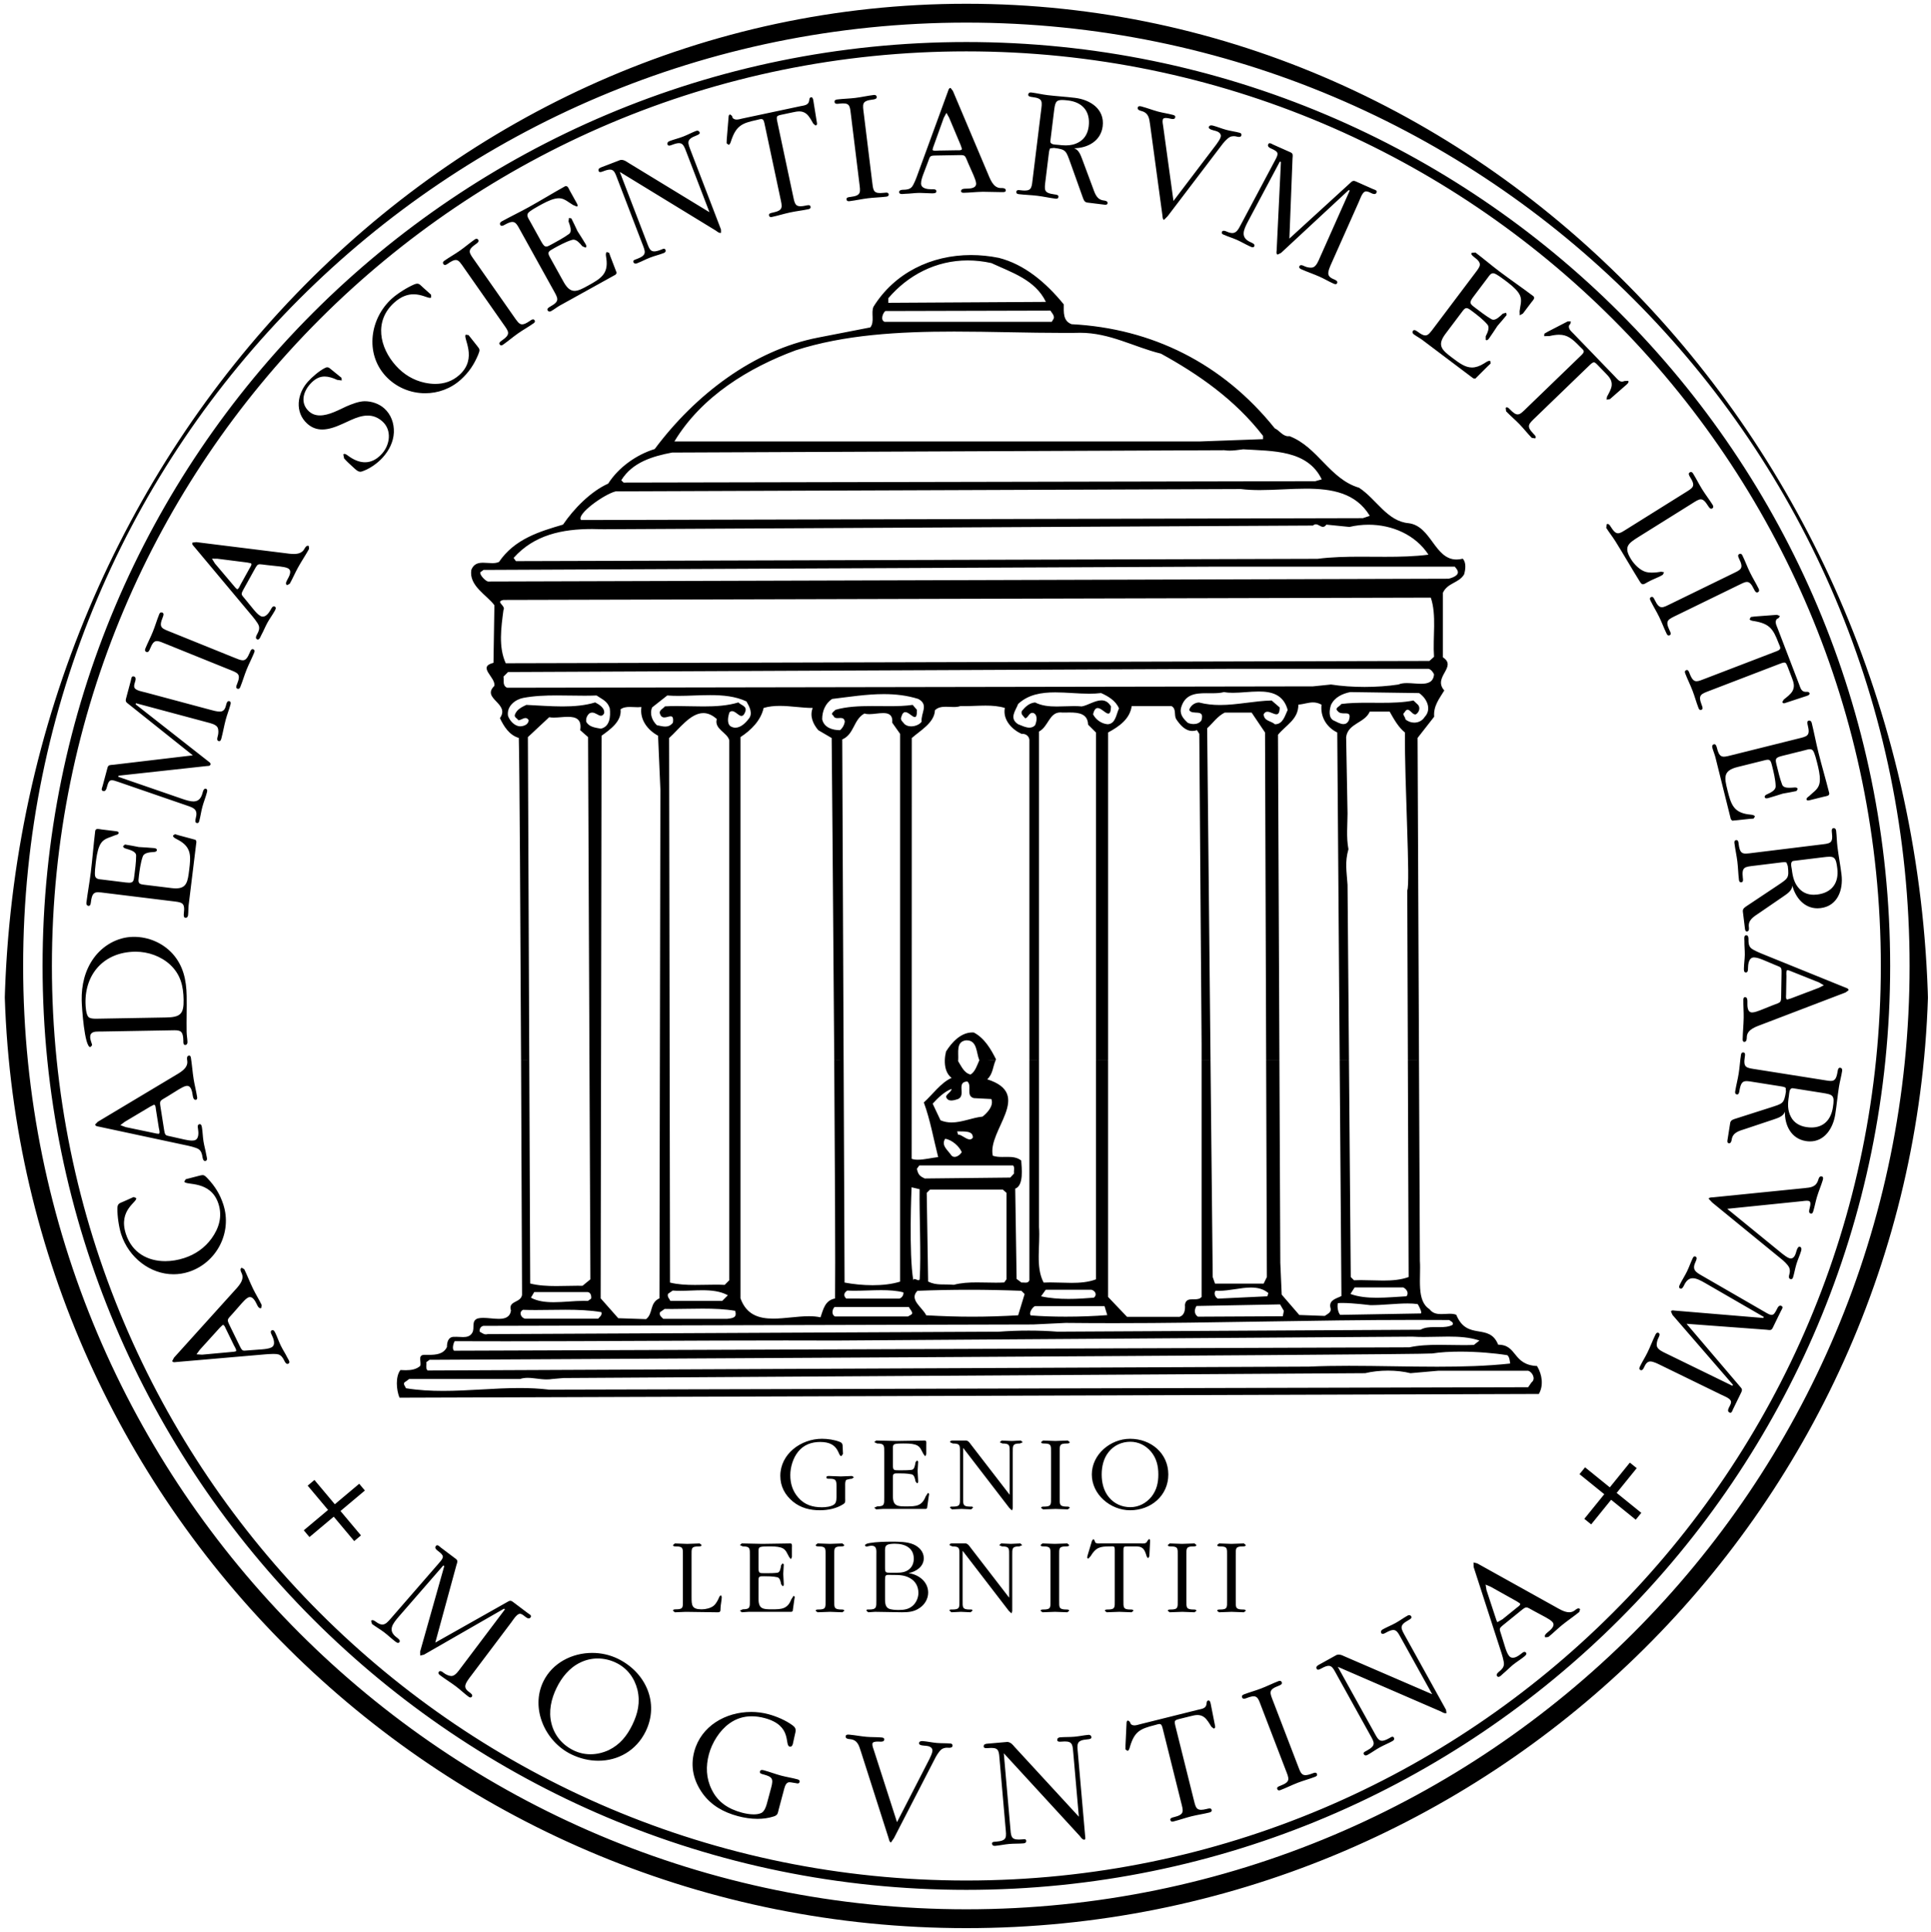 <?xml version="1.0" encoding="UTF-8" standalone="no"?>
<!-- Created with Inkscape (http://www.inkscape.org/) -->

<svg
   xmlns:dc="http://purl.org/dc/elements/1.1/"
   xmlns:cc="http://creativecommons.org/ns#"
   xmlns:rdf="http://www.w3.org/1999/02/22-rdf-syntax-ns#"
   xmlns:svg="http://www.w3.org/2000/svg"
   xmlns="http://www.w3.org/2000/svg"
   version="1.1"
   width="480.48"
   height="480.724"
   id="svg4941">
  <defs
     id="defs4943">
    <clipPath
       id="clipPath4070-5">
      <path
         d="m 486.983,60.219 c -0.268,0 -0.523,0.028 -0.791,0.028 l 0,0 -0.12,-0.099 c 0,-0.092 0.113,-0.092 0.176,-0.092 l 0,0 c 0.494,0 0.459,-0.134 0.459,-0.579 l 0,0 0,-2.889 c 0,-0.444 0.035,-0.578 -0.451,-0.578 l 0,0 c -0.071,0 -0.184,0 -0.184,-0.092 l 0,0 0.12,-0.099 c 0.24,0 0.466,0.029 0.706,0.029 l 0,0 c 0.678,0 1.37,-0.029 2.048,-0.029 l 0,0 c 0.191,0 0.176,0.085 0.183,0.268 l 0,0 c 0.008,0.248 0.078,0.495 0.078,0.735 l 0,0 -0.063,0.099 -0.085,-0.091 c -0.078,-0.192 -0.205,-0.453 -0.367,-0.586 l 0,0 c -0.198,-0.163 -0.523,-0.234 -0.777,-0.234 l 0,0 c -0.636,0 -0.65,0.254 -0.65,0.791 l 0,0 0,2.676 c 0,0.445 -0.036,0.579 0.459,0.579 l 0,0 c 0.064,0 0.184,0 0.184,0.092 l 0,0 -0.12,0.099 c -0.269,0 -0.537,-0.028 -0.805,-0.028"
         id="path4072-4" />
    </clipPath>
    <clipPath
       id="clipPath4324-5">
      <path
         d="m 443.054,93.236 c 0,-24.835 12.847,-46.47 31.833,-57.749 l 0,0 60.113,0 c 18.987,11.279 31.833,32.914 31.833,57.749 l 0,0 c 0,36.477 -27.709,66.048 -61.889,66.048 l 0,0 c -34.181,0 -61.89,-29.571 -61.89,-66.048"
         id="path4326-5" />
    </clipPath>
  </defs>
  <g
     transform="translate(-156.903,-392)"
     id="layer1">
    <g
       transform="matrix(3.868,0,0,-3.868,-1555.762,1009.041)"
       id="g4066"
       style="fill:#000000">
      <g
         clip-path="url(#clipPath4070-5)"
         id="g4068"
         style="fill:#000000">
        <path
           d="m 486.072,55.819 3.135,0 0,4.428 -3.135,0 0,-4.428 z"
           id="path4074"
           style="fill:#000000;fill-opacity:1;fill-rule:nonzero;stroke:none" />
      </g>
    </g>
    <g
       transform="matrix(3.868,0,0,-3.868,-1555.762,1009.041)"
       id="g4320"
       style="fill:#000000">
      <g
         clip-path="url(#clipPath4324-5)"
         id="g4322"
         style="fill:#000000">
        <g
           transform="translate(504.943,156.821)"
           id="g4328"
           style="fill:#000000">
          <path
             d="m 0,0 c -32.821,0 -59.427,-26.607 -59.427,-59.428 0,-32.821 26.606,-59.427 59.427,-59.427 32.822,0 59.427,26.606 59.427,59.427 C 59.427,-26.607 32.822,0 0,0 m -58.827,-59.428 c 0,16.246 6.584,30.951 17.23,41.598 C -30.95,-7.184 -16.246,-0.6 0,-0.6 c 16.246,0 30.951,-6.584 41.597,-17.23 10.646,-10.647 17.23,-25.352 17.23,-41.598 0,-16.245 -6.584,-30.95 -17.23,-41.597 C 30.951,-111.671 16.246,-118.254 0,-118.254 c -16.246,0 -30.95,6.583 -41.597,17.229 -10.646,10.647 -17.23,25.352 -17.23,41.597 M 3.9e-4,2.462 c -33.507,0 -60.795,-28.418 -61.858,-63.901 1.063,-33.249 28.35,-59.878 61.858,-59.878 33.507,0 60.794,26.629 61.858,59.878 -1.063,35.483 -28.351,63.901 -61.858,63.901 m -60.677,-61.89 c 0,16.758 6.79,31.923 17.772,42.906 10.982,10.981 26.147,17.771 42.905,17.772 16.757,-10e-4 31.923,-6.791 42.905,-17.772 10.982,-10.983 17.772,-26.148 17.772,-42.906 0,-16.758 -6.791,-31.923 -17.772,-42.905 -10.982,-10.981 -26.148,-17.771 -42.905,-17.772 l 0.892,0 -0.892,0 c -16.758,10e-4 -31.923,6.791 -42.905,17.772 -10.982,10.982 -17.772,26.148 -17.772,42.905 l 0,0.935 0,-0.935 m 60.981,45.727 c -2.571,0 -4.925,-1.15 -6.277,-3.322 -0.177,-0.385 0.089,-0.978 -0.207,-1.333 l -3.348,-0.652 c -4.149,-0.801 -7.913,-3.675 -10.521,-7.172 -1.156,-0.355 -2.311,-1.156 -2.993,-2.223 -1.126,-0.503 -2.223,-1.63 -2.904,-2.637 -1.512,-0.445 -3.112,-0.919 -4.119,-2.4 -0.131,-0.062 -0.28,-0.079 -0.434,-0.079 -0.098,0 -0.198,0.007 -0.298,0.014 -0.099,0.007 -0.199,0.013 -0.296,0.013 -0.314,0 -0.596,-0.072 -0.751,-0.452 -0.177,-1.037 1.008,-1.63 1.482,-2.282 l -0.059,-3.704 c -1.067,-0.267 0.148,-0.919 0.059,-1.482 -0.859,-0.83 1.037,-1.126 0.356,-2.075 0.237,-0.504 0.593,-1.096 1.215,-1.274 0.047,-1.73 0.103,-11.725 0.144,-20.718 l 0.528,0 -0.088,20.771 1.37,1.28 c 0.087,-0.018 0.186,-0.025 0.292,-0.025 0.142,0 0.296,0.012 0.452,0.024 0.156,0.012 0.314,0.024 0.463,0.024 0.502,0 0.903,-0.135 0.788,-0.857 l 0.506,-0.446 0.089,-20.771 0.746,0 0.034,20.86 c 0.536,0.388 1.311,0.923 1.221,1.697 0.167,0.126 0.373,0.153 0.591,0.153 0.086,0 0.174,-0.004 0.261,-0.008 0.088,-0.005 0.176,-0.009 0.263,-0.009 0.077,0 0.152,0.004 0.226,0.013 -0.119,-0.833 0.417,-1.489 1.072,-1.846 l 0.149,-3.455 -0.032,-17.405 0.628,0 -0.035,20.711 c 0.65,0.583 1.367,1.604 2.202,1.604 0.275,0 0.563,-0.11 0.865,-0.383 -0.179,-0.655 0.685,-0.864 0.804,-1.37 l 0,-20.562 0,0 0.36,0 0.36,0 0,20.771 c 0.686,0.446 1.311,1.072 1.49,1.875 0.337,0.1 0.684,0.133 1.036,0.133 0.704,0 1.425,-0.133 2.12,-0.133 -0.208,-0.536 0.03,-1.041 0.358,-1.429 l 0.863,-0.506 c 0,0 0.098,-10.817 0.165,-20.711 l 0.603,0 -0.088,20.621 c 0.775,0.328 0.715,1.281 1.43,1.669 0.089,-0.032 0.194,-0.043 0.308,-0.043 0.141,0 0.295,0.017 0.449,0.035 0.154,0.017 0.308,0.034 0.448,0.034 0.357,0 0.624,-0.112 0.582,-0.622 l 0.506,-0.715 0,-20.979 0.746,0 0.004,20.711 c 0.536,0.476 1.46,0.983 1.489,1.787 0.188,0.188 0.436,0.225 0.698,0.225 0.085,0 0.171,-0.004 0.257,-0.008 0.086,-0.004 0.171,-0.008 0.255,-0.008 0.151,0 0.297,0.013 0.428,0.059 0.079,-0.002 0.157,-0.003 0.237,-0.003 0.227,0 0.458,0.008 0.69,0.017 0.232,0.008 0.464,0.017 0.693,0.017 0.433,0 0.854,-0.031 1.239,-0.151 -0.148,-0.773 0.477,-1.398 1.073,-1.667 0.019,0.002 0.038,0.003 0.056,0.003 0.271,0 0.478,-0.201 0.45,-0.479 l 0,-20.503 0,0 0.31,0 0.31,0 0,21.128 c 0.619,0.337 0.653,1.231 1.381,1.231 0.044,0 0.09,-0.003 0.138,-0.01 0.144,0 0.298,0.005 0.453,0.005 0.58,0 1.162,-0.074 1.185,-0.78 l 0.507,-0.506 0,-21.068 0.779,0 0,21.068 c 0.715,0.388 1.4,0.864 1.519,1.698 l 2.561,0 c 0.328,-0.179 0.149,-0.566 0.298,-0.834 0.249,-0.372 0.579,-0.765 1.045,-0.765 0.093,0 0.192,0.015 0.296,0.05 l 0.149,-0.238 0.148,-19.985 0,-0.994 0.574,0 -0.216,21.337 c 0.387,0.357 0.655,0.773 1.132,1.012 l 1.727,0 0.864,-1.281 0.072,-21.068 0.853,0 -0.092,20.92 c 0.507,0.625 1.311,0.982 1.311,1.936 0.357,0.037 0.644,0.146 0.941,0.146 0.174,0 0.351,-0.037 0.549,-0.146 -0.09,-0.775 0.327,-1.46 1.012,-1.788 l 0.156,-21.068 0.597,0 -0.092,11.27 c -0.061,0.893 -0.179,1.458 0.059,2.293 -0.149,0.744 -0.059,1.608 -0.059,2.293 l -0.09,4.915 c 0.119,0.893 1.191,0.893 1.519,1.638 l 1.281,0 c 0.268,-0.477 0.566,-1.013 0.982,-1.341 -0.029,-3.157 0.358,-9.768 0.15,-10.156 l 0.039,-10.912 0.716,0 -0.091,20.718 1.067,1.364 c -0.059,0.682 0.326,1.155 0.651,1.689 -0.77,0.859 0.86,1.511 -0.089,2.133 l 0,4.149 c 0.297,0.652 1.038,0.622 1.364,1.186 0.089,0.296 0.149,0.77 -0.089,1.007 -0.143,-0.036 -0.276,-0.052 -0.4,-0.052 -1.407,0 -1.623,2.143 -3.067,2.334 -1.393,0.118 -2.074,1.541 -3.2,2.282 -1.897,0.563 -2.638,2.607 -4.476,3.319 -0.027,-0.004 -0.053,-0.006 -0.078,-0.006 -0.364,0 -0.565,0.371 -0.87,0.509 -3.349,4.179 -7.912,6.431 -13.069,6.698 -0.563,0.208 -0.504,0.771 -0.504,1.274 -1.156,1.423 -2.548,2.579 -4.178,2.993 -0.6,0.121 -1.197,0.181 -1.784,0.181 m -5.324,-3.072 0,0.297 c 1.269,1.485 3.059,2.429 5.106,2.429 0.493,0 1.002,-0.055 1.522,-0.17 1.278,-0.595 2.823,-1.07 3.507,-2.497 l -10.135,-0.059 m -0.243,-1.224 c -0.297,0.119 -0.093,0.606 0.056,0.695 l 10.615,0.027 c 0.06,-0.119 0.272,-0.301 0.213,-0.509 l -0.129,-0.213 -10.755,0 m -13.52,-7.694 c 1.754,2.913 4.816,4.756 7.788,5.857 3.137,1.011 6.64,1.211 10.207,1.211 1.173,0 2.354,-0.022 3.53,-0.043 1.174,-0.022 2.345,-0.043 3.5,-0.043 0.27,0 0.538,0.001 0.806,0.003 0.088,0.004 0.175,0.006 0.262,0.006 1.927,0 3.472,-0.917 5.206,-1.343 2.379,-1.307 4.756,-2.943 6.57,-5.291 l 0,-0.208 -4.072,-0.149 -33.797,0 m 35.713,-0.589 c 0.277,0 0.562,0.042 0.877,0.084 1.903,-0.119 4.132,-0.03 5.053,-1.932 l -0.416,-0.119 -44.496,-0.089 -0.149,0.148 c 0.713,1.16 2.021,1.546 3.27,1.784 l 35.52,0.149 c 0.113,-0.018 0.226,-0.025 0.341,-0.025 m 1.948,-2.538 c 0.483,0 0.98,0.023 1.477,0.045 0.498,0.023 0.996,0.046 1.483,0.046 1.679,0 3.221,-0.271 4.114,-1.749 l -0.446,-0.148 -50.293,-0.12 c -0.327,0.357 1.486,1.665 2.229,1.843 l 40.217,0.149 c 0.391,-0.049 0.8,-0.066 1.219,-0.066 m -42.238,-2.52 45.656,0.238 c 0.064,0.058 0.126,0.08 0.184,0.08 0.081,0 0.158,-0.041 0.233,-0.082 0.076,-0.041 0.15,-0.082 0.225,-0.082 0.071,0 0.144,0.036 0.22,0.143 l 1.486,-0.148 c 0.401,0.095 0.814,0.143 1.227,0.143 1.513,0 3.015,-0.643 3.855,-1.927 -0.892,-0.116 -1.826,-0.137 -2.768,-0.137 -0.265,0 -0.531,0.002 -0.796,0.003 -0.264,0.002 -0.527,0.004 -0.79,0.004 -0.946,0 -1.883,-0.021 -2.779,-0.137 l -51.571,-0.149 -0.148,0.208 c 1.325,1.484 3.122,1.858 5.056,1.858 0.235,0 0.472,-0.006 0.71,-0.015 m -7.418,-3.362 c -0.149,0.029 -0.548,0.419 -0.489,0.597 l 0.208,0.149 46.726,0.209 15.754,0 c 0.06,-0.089 0.198,-0.204 0.198,-0.366 0.001,-0.283 -0.601,-0.409 -0.601,-0.409 l -61.796,-0.18 m 1.146,-5.258 c -0.476,1.041 -0.297,2.288 -0.148,3.418 0.178,0.297 -0.565,0.535 0,0.654 l 59.656,0.149 c 0.386,-1.13 0.118,-2.527 0.208,-3.805 l -0.297,-0.267 -59.419,-0.149 m 0.089,-1.575 c -0.327,0.148 -0.178,0.475 -0.237,0.713 l 0.297,0.297 46.786,0.208 12.423,0 c 0.15,-0.029 0.298,-0.208 0.358,-0.357 -0.043,-0.505 -0.397,-0.606 -0.834,-0.606 -0.145,0 -0.298,0.011 -0.452,0.022 -0.155,0.011 -0.31,0.022 -0.458,0.022 -0.203,0 -0.392,-0.021 -0.545,-0.091 -0.684,-0.104 -1.435,-0.156 -2.181,-0.156 -0.747,0 -1.49,0.052 -2.159,0.156 l -1.159,-0.119 -51.839,-0.089 m 46.685,-0.325 c 0.261,0 0.539,0.021 0.82,0.041 0.282,0.021 0.567,0.042 0.841,0.042 0.845,0 1.595,-0.196 1.866,-1.185 -0.182,-0.382 -0.303,-0.923 -0.818,-0.923 -0.243,0.222 -0.698,0.191 -0.728,0.637 0.06,0.128 0.145,0.17 0.24,0.17 0.094,0 0.199,-0.041 0.299,-0.083 0.101,-0.041 0.199,-0.082 0.281,-0.082 0.125,0 0.211,0.097 0.211,0.441 l -0.516,0.446 c -1.103,-0.023 -2.207,-0.289 -3.322,-0.289 -0.447,0 -0.896,0.043 -1.347,0.161 -0.273,0 -0.546,-0.191 -0.637,-0.478 0.182,-0.382 1.031,0.127 0.789,-0.669 -0.11,-0.172 -0.306,-0.24 -0.505,-0.24 -0.132,0 -0.266,0.03 -0.375,0.081 -0.273,0.255 -0.546,0.542 -0.424,0.988 0.25,0.852 0.92,0.916 1.616,0.916 0.061,0 0.123,-10e-4 0.184,-10e-4 0.062,-0.001 0.124,-0.001 0.185,-0.001 0.273,0 0.539,0.01 0.774,0.074 0.175,-0.034 0.366,-0.046 0.566,-0.046 m 7.115,-2.014 c -0.218,0 -0.464,0.164 -0.651,0.243 -0.334,0.192 -0.243,0.701 -0.152,0.988 0.242,0.51 0.757,0.733 1.243,0.829 l 4.427,-0.064 c 0.515,-0.351 0.818,-1.052 0.363,-1.53 -0.153,-0.251 -0.412,-0.37 -0.674,-0.37 -0.204,0 -0.409,0.072 -0.568,0.211 0,0.159 -0.243,0.319 -0.061,0.446 0.073,0.128 0.139,0.174 0.202,0.174 0.081,0 0.158,-0.077 0.237,-0.153 0.078,-0.076 0.16,-0.152 0.251,-0.152 0.012,0 0.025,10e-4 0.037,0.004 0.213,0.127 0.304,0.413 0.152,0.605 l -0.303,0.287 c -0.65,-0.128 -1.348,-0.148 -2.055,-0.148 -0.161,0 -0.322,0.001 -0.484,0.002 -0.162,10e-4 -0.323,0.002 -0.484,0.002 -0.552,0 -1.097,-0.012 -1.617,-0.079 -0.09,-0.159 -0.454,-0.256 -0.242,-0.446 0.109,-0.153 0.286,-0.158 0.443,-0.158 0.006,0 0.012,0 0.018,0 0.005,0 0.01,0 0.015,0 0.221,0 0.391,-0.01 0.252,-0.448 -0.092,-0.181 -0.215,-0.243 -0.349,-0.243 m -20.203,-0.227 c -0.243,0 -0.508,0.136 -0.723,0.218 -0.607,0.382 -0.152,0.892 0,1.306 0.653,0.61 1.493,0.745 2.388,0.745 0.358,0 0.725,-0.021 1.092,-0.043 0.367,-0.022 0.734,-0.043 1.093,-0.043 0.26,0 0.515,0.011 0.763,0.042 0.424,-0.191 0.94,-0.478 1.152,-0.988 -0.182,-0.382 -0.212,-0.987 -0.728,-1.019 -0.394,0.032 -0.758,0.287 -0.94,0.637 0.07,0.306 0.176,0.407 0.296,0.407 0.114,0 0.24,-0.09 0.361,-0.18 0.12,-0.089 0.234,-0.179 0.322,-0.179 0.099,0 0.166,0.112 0.174,0.462 -0.172,0.292 -0.384,0.39 -0.613,0.39 -0.42,0 -0.895,-0.329 -1.268,-0.39 -0.165,0.015 -0.333,0.021 -0.502,0.021 -0.184,0 -0.37,-0.007 -0.555,-0.013 -0.186,-0.006 -0.371,-0.013 -0.554,-0.013 -0.493,0 -0.969,0.046 -1.39,0.26 -0.364,-0.032 -0.606,-0.255 -0.849,-0.542 -0.091,-0.223 0.091,-0.319 0.212,-0.478 0.181,0.027 0.251,0.353 0.454,0.353 0.036,0 0.077,-0.01 0.123,-0.034 0.242,-0.16 0.151,-0.541 0.06,-0.765 -0.108,-0.113 -0.234,-0.154 -0.368,-0.154 m -12.178,-0.163 c -0.485,0 -1.031,0.16 -1.152,0.701 0,0.542 0.212,1.02 0.637,1.307 1.105,0.133 2.221,0.312 3.328,0.312 0.746,0 1.488,-0.081 2.22,-0.312 0.698,-0.382 0.152,-0.892 0.213,-1.465 -0.133,-0.18 -0.409,-0.297 -0.67,-0.297 -0.157,0 -0.308,0.042 -0.422,0.137 -0.121,0.16 -0.303,0.255 -0.212,0.478 0.064,0.224 0.154,0.299 0.255,0.299 0.104,0 0.218,-0.079 0.325,-0.159 0.108,-0.079 0.208,-0.158 0.284,-0.158 0.09,0 0.145,0.111 0.136,0.464 l -0.272,0.319 c -0.466,-0.069 -0.972,-0.083 -1.494,-0.083 -0.189,0 -0.381,0.002 -0.573,0.004 -0.191,10e-4 -0.383,0.003 -0.574,0.003 -0.812,0 -1.619,-0.033 -2.332,-0.243 -0.061,-0.096 -0.364,-0.223 -0.121,-0.382 0.043,-0.127 0.142,-0.15 0.253,-0.15 0.032,0 0.065,0.002 0.098,0.004 0.033,0.002 0.066,0.004 0.098,0.004 0.134,0 0.252,-0.033 0.278,-0.24 -0.03,-0.192 -0.121,-0.383 -0.303,-0.543 m -10.399,2.206 c 0.333,0 0.672,0.012 1.012,0.025 0.341,0.012 0.682,0.024 1.02,0.024 0.831,0 1.639,-0.074 2.344,-0.407 0.181,-0.318 0.454,-0.796 0.121,-1.147 -0.186,-0.243 -0.494,-0.542 -0.833,-0.542 -0.105,0 -0.212,0.029 -0.319,0.096 -0.243,0.191 -0.152,0.638 -0.061,0.892 0.056,0.055 0.113,0.076 0.168,0.076 0.106,0 0.211,-0.077 0.313,-0.154 0.101,-0.077 0.199,-0.155 0.291,-0.155 0.081,0 0.158,0.06 0.228,0.233 0.182,0.415 -0.272,0.446 -0.424,0.638 -0.697,-0.214 -1.469,-0.259 -2.248,-0.259 -0.291,0 -0.582,0.006 -0.87,0.012 -0.288,0.007 -0.574,0.013 -0.853,0.013 -0.259,0 -0.513,-0.005 -0.759,-0.021 -0.121,-0.159 -0.425,-0.255 -0.304,-0.51 0.059,-0.158 0.156,-0.202 0.265,-0.202 0.069,0 0.143,0.018 0.213,0.036 0.071,0.018 0.138,0.037 0.195,0.037 0.119,0 0.191,-0.081 0.146,-0.412 -0.151,-0.192 -0.318,-0.247 -0.493,-0.247 -0.174,0 -0.356,0.055 -0.538,0.087 -0.303,0.287 -0.485,0.733 -0.303,1.147 l 0.97,0.765 c 0.235,-0.018 0.476,-0.025 0.719,-0.025 m -10.174,-1.958 c -0.359,0 -0.679,0.352 -0.791,0.677 -0.091,0.637 0.485,1.051 0.97,1.147 0.694,0.134 1.422,0.163 2.165,0.163 0.293,0 0.588,-0.005 0.884,-0.009 0.296,-0.005 0.593,-0.009 0.891,-0.009 0.263,0 0.527,0.003 0.79,0.014 0.364,-0.255 0.697,-0.351 0.849,-0.829 0.06,-0.541 0,-1.178 -0.576,-1.306 -0.334,0.064 -0.758,0.096 -0.94,0.447 -0.031,0.222 0.06,0.413 0.212,0.541 0.059,0.033 0.117,0.047 0.172,0.047 0.108,0 0.209,-0.051 0.303,-0.102 0.093,-0.051 0.181,-0.102 0.262,-0.102 0.072,0 0.139,0.04 0.203,0.157 0.06,0.35 -0.334,0.573 -0.576,0.701 -0.645,-0.2 -1.368,-0.259 -2.104,-0.259 -0.786,0 -1.587,0.067 -2.323,0.1 -0.273,-0.128 -0.606,-0.287 -0.728,-0.606 -0.091,-0.191 0.152,-0.255 0.213,-0.382 0.141,0 0.31,0.141 0.46,0.141 0.075,0 0.146,-0.035 0.207,-0.141 -0.031,-0.255 -0.243,-0.35 -0.455,-0.383 -0.03,-0.004 -0.059,-0.007 -0.088,-0.007 m 29.078,-19.692 c -0.729,0 -1.318,-0.627 -1.689,-1.225 -0.043,-0.175 -0.072,-0.361 -0.078,-0.548 l 0.86,-0.003 0,0 c 0.033,0.477 -0.153,1.185 0.499,1.269 0.014,0.001 0.027,0.001 0.04,0.001 0.693,0 0.619,-0.796 0.816,-1.267 l 0.001,0 0.326,0.001 0.735,0.003 0.018,0.037 c -0.328,0.656 -0.745,1.371 -1.43,1.728 -0.033,0.002 -0.066,0.004 -0.098,0.004 m 0.775,-1.772 -0.326,-0.001 0.005,-0.012 c -0.148,-0.327 -0.267,-0.743 -0.564,-0.921 -0.417,0.089 -0.595,0.536 -0.803,0.862 l 0.006,0.068 -0.86,0.003 c -0.015,-0.451 0.099,-0.897 0.436,-1.15 -0.685,-0.298 -1.251,-1.102 -1.787,-1.578 0.417,-1.132 0.625,-2.353 0.923,-3.515 -0.393,-0.043 -0.905,-0.17 -1.312,-0.17 -0.148,0 -0.282,0.017 -0.392,0.06 l 0.002,6.353 -0.746,0 0,0 0,-14.254 c -0.521,-0.164 -1.139,-0.231 -1.765,-0.231 -0.625,0 -1.258,0.067 -1.808,0.171 l -0.061,14.314 -0.604,-0.002 c 0.046,-6.853 0.078,-13.264 0.054,-15.336 -0.655,-0.12 -0.759,-0.707 -0.938,-1.213 -0.233,0.053 -0.483,0.072 -0.744,0.072 -0.367,0 -0.755,-0.038 -1.144,-0.077 -0.388,-0.038 -0.778,-0.077 -1.149,-0.077 -0.921,0 -1.726,0.238 -2.11,1.306 l 0,15.327 -0.36,0 -0.36,0 0,0 0,-14.165 -0.298,-0.299 c -0.192,0.01 -0.387,0.014 -0.584,0.014 -0.219,0 -0.44,-0.005 -0.661,-0.009 -0.22,-0.004 -0.441,-0.008 -0.66,-0.008 -0.56,0 -1.108,0.027 -1.61,0.153 l -0.024,14.314 -0.628,0 -0.027,-15.327 c -0.656,-0.298 -0.388,-0.983 -0.864,-1.34 l -1.787,0.06 -1.132,1.28 0.025,15.327 -0.746,0 0.061,-14.106 -0.507,-0.416 c -0.102,0.003 -0.206,0.004 -0.311,0.004 -0.22,0 -0.447,-0.005 -0.677,-0.01 -0.23,-0.005 -0.463,-0.01 -0.697,-0.01 -0.58,0 -1.16,0.03 -1.68,0.164 l -0.061,14.374 -0.527,-0.001 c 0.037,-7.944 0.063,-15.108 0.063,-15.108 -0.089,-0.533 -0.919,-0.356 -0.712,-1.009 -0.07,-0.433 -0.39,-0.53 -0.785,-0.53 -0.158,0 -0.329,0.016 -0.5,0.031 -0.171,0.016 -0.342,0.032 -0.502,0.032 -0.124,0 -0.241,-0.01 -0.346,-0.036 -0.445,-0.149 -0.178,-0.623 -0.356,-0.918 -0.134,-0.236 -0.354,-0.281 -0.589,-0.281 -0.073,0 -0.147,0.005 -0.221,0.009 -0.073,0.004 -0.146,0.008 -0.216,0.008 -0.034,0 -0.068,-0.001 -0.1,-0.003 -0.016,10e-4 -0.032,0.002 -0.047,0.002 -0.375,0 -0.457,-0.341 -0.457,-0.655 -0.22,-0.464 -0.702,-0.505 -1.18,-0.505 -0.102,0 -0.203,0.002 -0.301,0.002 -0.415,-0.03 -0.149,-0.474 -0.238,-0.711 -0.248,-0.226 -0.581,-0.279 -0.935,-0.279 -0.112,0 -0.225,0.005 -0.339,0.012 -0.326,-0.415 -0.267,-1.274 -0.059,-1.779 l 73.293,0.24 c 0.296,0.504 0.241,1.204 -0.115,1.797 -1.59,0.076 -1.255,1.372 -2.5,1.372 -0.581,1.442 -1.996,0.218 -2.697,1.925 -0.129,0.051 -0.272,0.065 -0.421,0.065 -0.09,0 -0.182,-0.005 -0.275,-0.011 -0.092,-0.005 -0.184,-0.01 -0.275,-0.01 -0.286,0 -0.555,0.051 -0.747,0.313 -0.861,0.54 -0.549,1.997 -0.622,3.111 l -0.058,12.917 -0.716,0 0.05,-13.957 c -0.499,-0.185 -1.059,-0.227 -1.635,-0.227 -0.239,0 -0.482,0.007 -0.724,0.015 -0.242,0.007 -0.483,0.014 -0.721,0.014 -0.146,0 -0.292,-0.003 -0.434,-0.01 l -0.209,0.208 -0.116,13.957 -0.597,0 0.113,-15.178 c -0.269,-0.149 -0.805,-0.238 -0.715,-0.715 0.118,-0.328 -0.149,-0.417 -0.358,-0.565 l -1.638,0.059 -1.131,1.31 -0.09,2.056 -0.058,13.033 -0.853,0 0.047,-13.957 -0.208,-0.425 -3.127,0 -0.149,0.425 -0.142,13.957 -0.573,0 0,-15.237 c -0.119,-0.143 -0.3,-0.153 -0.48,-0.153 -0.014,0 -0.029,0 -0.043,0 -0.012,0 -0.025,0 -0.037,0 -0.241,0 -0.464,-0.016 -0.512,-0.353 0.029,-0.328 -0.031,-0.686 -0.358,-0.775 l -3.366,0 -1.221,1.281 0,15.237 -0.779,0 0,-14.106 c -0.484,-0.185 -1.023,-0.227 -1.574,-0.227 -0.228,0 -0.459,0.007 -0.689,0.015 -0.23,0.007 -0.46,0.014 -0.685,0.014 -0.141,0 -0.28,-0.003 -0.417,-0.01 -0.537,1.013 -0.209,2.383 -0.298,3.574 l 0,10.74 -0.31,0 -0.31,0 0,0 0,-14.165 c -0.049,-0.129 -0.141,-0.153 -0.243,-0.153 -0.031,0 -0.064,0.002 -0.096,0.004 -0.033,0.002 -0.066,0.005 -0.097,0.005 -0.024,0 -0.048,-0.002 -0.07,-0.005 l -0.315,0.235 -0.089,5.807 c 0.564,0.208 0.415,1.334 0.386,1.81 -0.263,0.204 -0.564,0.232 -0.873,0.232 -0.059,0 -0.117,-10e-4 -0.176,-0.002 -0.059,-0.001 -0.118,-0.002 -0.176,-0.002 -0.206,0 -0.411,0.012 -0.605,0.081 -0.357,1.638 2.651,3.961 -0.357,4.914 0.376,0.347 0.359,0.833 0.548,1.239 l -0.735,0.001 m -2.123,-2.603 c 0.156,0 0.328,0.063 0.435,0.094 0.535,0.237 -0.149,1.099 0.595,1.129 0.327,-0.268 -0.119,-0.922 0.416,-1.07 l 1.129,-0.059 c 0.178,-0.446 -0.297,-0.922 -0.565,-1.13 -0.66,-0.066 -1.32,-0.377 -1.992,-0.377 -0.236,0 -0.473,0.039 -0.713,0.139 l -0.505,1.07 c 0.327,0.357 0.744,0.773 1.219,0.951 0,-0.178 -0.327,-0.327 -0.357,-0.505 0.058,-0.187 0.191,-0.242 0.338,-0.242 m 0.435,-2.196 -0.059,0.209 c 0.457,-0.01 1.027,0.055 1.01,-0.4 -0.057,-0.085 -0.125,-0.117 -0.199,-0.117 -0.116,0 -0.248,0.077 -0.376,0.154 -0.129,0.078 -0.254,0.155 -0.356,0.155 -0.006,0 -0.013,0 -0.02,-0.001 m -0.224,-1.432 c -0.096,0 -0.186,0.045 -0.251,0.155 -0.208,0.297 -0.625,0.594 -0.357,1.01 0.446,-0.059 0.921,-0.505 1.07,-0.862 -0.113,-0.169 -0.297,-0.303 -0.462,-0.303 m -1.922,-1.389 c -0.245,0.123 -0.424,0.193 -0.503,0.626 l 0.154,0.214 6.033,0 c 0.122,-0.122 0.031,-0.336 0.061,-0.52 l -0.244,-0.261 -5.501,-0.059 m -0.733,-6.558 c -0.3,1.705 -0.113,5.991 -0.113,5.991 l 0.516,-0.121 c -0.025,-1.561 0.104,-4.215 0.008,-5.758 -0.004,-0.074 -0.034,-0.098 -0.075,-0.098 -0.037,0 -0.085,0.02 -0.132,0.039 -0.047,0.02 -0.094,0.04 -0.131,0.04 -0.04,0 -0.069,-0.023 -0.073,-0.093 m 2.603,-0.281 c -0.66,0.06 -1.11,-0.06 -1.651,0.21 l -0.09,5.705 0.21,0.209 4.684,0 0.24,-0.209 0,-5.555 -0.15,-0.209 c -0.178,-0.01 -0.359,-0.014 -0.541,-0.014 -0.202,0 -0.406,0.005 -0.609,0.009 -0.205,0.004 -0.408,0.008 -0.611,0.008 -0.515,0 -1.018,-0.027 -1.482,-0.154 m 27.211,-0.832 c -0.601,0 -1.187,0.055 -1.695,0.244 l 0.27,0.421 3.122,0 c 0.211,-0.09 0.391,-0.361 0.211,-0.571 -0.605,-0.031 -1.265,-0.094 -1.908,-0.094 m -10.149,0.446 c 0.335,0 0.684,0.053 1.032,0.105 0.347,0.053 0.693,0.106 1.021,0.106 0.411,0 0.794,-0.083 1.119,-0.353 l -0.06,-0.21 -3.183,-0.151 c -0.15,0.061 -0.3,0.331 -0.15,0.511 0.073,-0.006 0.147,-0.008 0.221,-0.008 m -9.685,-0.521 c -0.608,0 -1.214,0.043 -1.763,0.169 l 0.3,0.42 2.942,0 c 0.24,-0.06 0.39,-0.329 0.15,-0.51 -0.516,-0.043 -1.073,-0.079 -1.629,-0.079 m -6.195,-1.144 c -0.951,0 -1.902,0.03 -2.957,0.09 -0.237,0.505 -1.129,1.01 -0.564,1.575 1.085,0.044 2.207,0.067 3.332,0.067 1.126,0 2.256,-0.023 3.355,-0.067 l 0.208,-0.208 -0.416,-1.367 c -1.055,-0.06 -2.007,-0.09 -2.958,-0.09 m -7.557,1.67 c 0.276,0 0.559,0.009 0.845,0.018 0.286,0.009 0.574,0.019 0.857,0.019 0.506,0 0.995,-0.03 1.429,-0.141 0.031,-0.182 -0.114,-0.372 -0.266,-0.402 l -3.404,0.002 c -0.182,0.152 -0.182,0.364 0.061,0.516 0.155,-0.009 0.315,-0.012 0.478,-0.012 m -11.219,-0.005 c 0.233,0 0.469,0.009 0.705,0.018 0.237,0.009 0.473,0.018 0.706,0.018 0.594,0 1.164,-0.058 1.648,-0.322 l -0.364,-0.364 -3.335,0 c -0.06,0.151 -0.212,0.242 -0.151,0.455 l 0.303,0.212 c 0.16,-0.012 0.323,-0.017 0.488,-0.017 m -8.148,-0.733 c -0.535,0 -1.041,0.062 -1.461,0.291 l 0.211,0.36 3.452,0 c 0.18,-0.03 0.24,-0.241 0.21,-0.421 l -0.21,-0.149 c -0.09,0.004 -0.181,0.006 -0.274,0.006 -0.31,0 -0.634,-0.022 -0.96,-0.044 -0.325,-0.021 -0.651,-0.043 -0.968,-0.043 m 50.598,-0.813 c -0.12,0.119 -0.21,0.483 -0.15,0.752 0.079,0.009 0.176,0.013 0.286,0.013 0.679,0 1.815,-0.142 1.815,-0.142 0.775,0 1.648,0.11 2.379,0.11 0.233,0 0.451,-0.011 0.647,-0.04 0.03,0 0.331,-0.573 0.211,-0.603 l -5.188,-0.09 m -9.155,-0.118 c -0.24,0.161 -0.24,0.446 -0.09,0.689 l 5.379,0.102 0.243,-0.417 -0.069,-0.346 -5.463,-0.028 m -8.5,10e-4 c -0.783,0 -1.559,0.025 -2.248,0.08 -0.15,0.151 0.115,0.538 0.265,0.598 l 4.479,0 0.176,-0.577 c -0.813,-0.066 -1.748,-0.101 -2.672,-0.101 m -14.843,0.012 c -0.242,0.121 -0.182,0.457 -0.03,0.609 l 4.788,0 c 0.029,-0.122 0.329,-0.367 0.147,-0.488 l -0.213,-0.121 -4.692,0 m -10.505,0.481 c 0.322,0 0.652,0.006 0.985,0.012 0.334,0.006 0.671,0.011 1.006,0.011 0.726,0 1.442,-0.027 2.094,-0.14 0.121,-0.425 -0.111,-0.47 -0.516,-0.515 l -4.111,0 c -0.121,0.121 -0.273,0.212 -0.212,0.424 l 0.303,0.213 c 0.148,-0.004 0.299,-0.005 0.451,-0.005 m -8.746,-0.066 c 0.316,0 0.634,0.005 0.951,0.009 0.318,0.004 0.635,0.009 0.95,0.009 0.795,0 1.579,-0.028 2.323,-0.154 0.06,-0.211 -0.12,-0.301 -0.211,-0.421 l -4.683,0 c -0.27,0.03 -0.45,0.421 -0.15,0.57 0.271,-0.01 0.545,-0.013 0.82,-0.013 m 37.19,-0.845 c 3.33,0 6.493,0.053 9.663,0.105 3.172,0.052 6.351,0.104 9.714,0.104 0.724,0 1.457,-0.002 2.2,-0.007 0.089,-0.094 0.299,-0.125 0.209,-0.313 -0.246,-0.128 -0.537,-0.145 -0.837,-0.145 -0.056,0 -0.112,0 -0.168,10e-4 -0.057,0 -0.115,0.001 -0.172,0.001 -0.316,0 -0.625,-0.02 -0.884,-0.168 l -23.361,-0.126 c -0.567,0.047 -1.202,0.07 -1.844,0.07 -0.643,0 -1.292,-0.023 -1.89,-0.07 l -32.919,-0.156 c -0.039,-0.011 -0.075,-0.016 -0.109,-0.016 -0.147,0 -0.253,0.097 -0.399,0.172 -0.03,0.157 0.059,0.344 0.239,0.375 l 35.364,0.089 2.093,0.1 c 1.052,-0.011 2.084,-0.016 3.101,-0.016 m 19.942,-0.888 c 0.26,0 0.524,0.006 0.787,0.012 0.262,0.006 0.525,0.012 0.784,0.012 0.704,0 1.389,-0.044 2.005,-0.253 l -0.358,-0.282 c -0.224,-0.01 -0.452,-0.013 -0.681,-0.013 -0.26,0 -0.522,0.004 -0.785,0.009 -0.262,0.004 -0.524,0.009 -0.785,0.009 -0.657,0 -1.302,-0.029 -1.901,-0.16 l -61.448,-0.218 c -0.15,0.092 -0.051,0.488 0.038,0.613 1.091,-0.004 2.182,-0.006 3.272,-0.006 3.02,0 6.036,0.013 9.04,0.027 3.01,0.013 6.008,0.027 8.986,0.027 1.086,0 2.169,-0.002 3.249,-0.006 l 37.072,0.25 c 0.238,-0.016 0.48,-0.021 0.725,-0.021 m -64.085,-2.156 c -0.15,0.124 -0.06,0.374 -0.09,0.53 l 0.21,0.157 c 0,0 63.853,0.314 64.51,0.408 0.512,0.083 1.137,0.118 1.79,0.118 1.065,0 2.202,-0.094 3.035,-0.23 0.15,-0.124 0.154,-0.38 0.184,-0.535 -1.474,-0.162 -3.069,-0.206 -4.703,-0.206 -0.939,0 -1.893,0.015 -2.842,0.029 -0.951,0.014 -1.899,0.029 -2.829,0.029 -0.876,0 -1.736,-0.013 -2.567,-0.051 l -56.698,-0.249 m 7.663,-0.575 c 0.119,0 0.24,0.008 0.361,0.028 l 0.714,0.062 51.57,0.312 c 0.446,0.109 0.959,0.164 1.469,0.164 0.509,0 1.014,-0.055 1.445,-0.164 l 1.784,0.156 5.796,0 c 0.267,-0.093 0.504,-0.53 0.207,-0.748 l -0.214,-0.311 -62.978,-0.157 c -0.629,0.077 -1.261,0.105 -1.897,0.105 -0.817,0 -1.639,-0.046 -2.462,-0.093 -0.823,-0.046 -1.647,-0.092 -2.47,-0.092 -0.797,0 -1.594,0.043 -2.386,0.172 -0.03,0.126 -0.267,0.313 0,0.438 l 0.208,0.156 7.134,0 c 0.157,0.055 0.321,0.074 0.489,0.074 0.194,0 0.395,-0.025 0.6,-0.051 0.206,-0.026 0.416,-0.051 0.63,-0.051 m 59.617,-11.771 0.007,-0.292 1.737,-5.367 c 0.069,-0.202 0.226,-0.697 0.212,-0.897 -0.014,-0.2 -0.155,-0.343 -0.303,-0.461 -0.073,-0.059 -0.228,-0.185 -0.135,-0.299 0.026,-0.033 0.055,-0.046 0.086,-0.046 0.101,0 0.218,0.142 0.28,0.193 0.229,0.186 0.431,0.404 0.66,0.589 0.229,0.184 0.484,0.337 0.712,0.522 0.082,0.067 0.197,0.159 0.117,0.258 -0.028,0.034 -0.059,0.047 -0.091,0.047 -0.076,0 -0.156,-0.072 -0.208,-0.113 -0.129,-0.105 -0.35,-0.265 -0.546,-0.265 -0.088,0 -0.171,0.032 -0.239,0.116 -0.119,0.146 -0.192,0.371 -0.249,0.541 l -0.251,0.811 c -0.116,0.393 -0.191,0.387 0.135,0.65 l 1.111,0.9 c 0.188,0.152 0.273,0.22 0.366,0.22 0.101,0 0.213,-0.082 0.478,-0.226 l 0.764,-0.41 c 0.126,-0.072 0.346,-0.193 0.439,-0.307 0.198,-0.245 -0.113,-0.496 -0.325,-0.668 -0.081,-0.067 -0.237,-0.192 -0.138,-0.315 l 0.197,0.025 c 0.302,0.244 0.586,0.528 0.88,0.766 0.36,0.291 0.746,0.55 1.105,0.84 l 0.056,0.181 c -0.031,0.037 -0.066,0.052 -0.103,0.052 -0.084,0 -0.176,-0.075 -0.233,-0.121 -0.114,-0.093 -0.239,-0.129 -0.367,-0.129 -0.321,0 -0.667,0.227 -0.944,0.379 l -4.969,2.764 -0.241,0.062 m 1.532,-3.844 -0.056,0.118 -0.64,1.942 -0.059,0.358 0.329,-0.139 1.68,-0.939 0.202,-0.133 c 0.073,-0.09 -0.135,-0.218 -0.184,-0.258 l -0.939,-0.76 -0.333,-0.189 m -5.672,0.454 c -0.033,0 -0.067,-0.01 -0.099,-0.028 -0.266,-0.148 -0.503,-0.327 -0.779,-0.48 -0.276,-0.152 -0.554,-0.259 -0.829,-0.412 -0.092,-0.051 -0.14,-0.137 -0.085,-0.238 0.02,-0.036 0.051,-0.049 0.086,-0.049 0.066,0 0.147,0.045 0.201,0.075 0.216,0.12 0.367,0.177 0.484,0.177 0.231,0 0.332,-0.22 0.545,-0.604 l 1.957,-3.529 -5.593,2.415 c -0.147,0.066 -0.266,0.133 -0.412,0.133 -0.044,0 -0.091,-0.006 -0.142,-0.02 l -1.141,-0.632 c -0.101,-0.056 -0.215,-0.131 -0.139,-0.269 0.02,-0.035 0.051,-0.048 0.086,-0.048 0.065,0 0.146,0.045 0.2,0.074 0.215,0.119 0.365,0.175 0.481,0.175 0.23,0 0.326,-0.221 0.539,-0.607 l 2.084,-3.759 c 0.316,-0.569 0.469,-0.737 -0.174,-1.093 -0.083,-0.046 -0.255,-0.105 -0.189,-0.224 0.033,-0.058 0.077,-0.082 0.126,-0.082 0.037,0 0.077,0.014 0.117,0.036 0.266,0.147 0.521,0.337 0.779,0.479 0.276,0.153 0.554,0.259 0.828,0.412 0.092,0.051 0.137,0.123 0.081,0.224 -0.022,0.04 -0.051,0.054 -0.084,0.054 -0.064,0 -0.142,-0.058 -0.197,-0.089 -0.213,-0.118 -0.363,-0.173 -0.478,-0.173 -0.234,0 -0.331,0.224 -0.542,0.605 l -2.303,4.153 6.642,-2.878 c 0.068,-0.038 0.186,-0.109 0.282,-0.109 0.025,0 0.049,0.005 0.07,0.016 l -0.033,0.21 -2.587,4.669 c -0.316,0.57 -0.46,0.743 0.174,1.094 0.092,0.05 0.239,0.132 0.183,0.233 -0.035,0.063 -0.086,0.089 -0.139,0.089 m -8.32,-4.227 c -0.03,0 -0.062,-0.008 -0.094,-0.02 -0.372,-0.144 -0.731,-0.326 -1.103,-0.468 -0.373,-0.144 -0.741,-0.24 -1.114,-0.383 -0.098,-0.038 -0.156,-0.094 -0.114,-0.201 0.022,-0.059 0.068,-0.078 0.119,-0.078 0.06,0 0.127,0.026 0.175,0.044 0.196,0.075 0.338,0.112 0.447,0.112 0.27,0 0.33,-0.23 0.499,-0.672 l 1.544,-4.022 c 0.238,-0.618 0.362,-0.795 -0.325,-1.059 -0.088,-0.034 -0.249,-0.084 -0.2,-0.212 0.025,-0.064 0.066,-0.087 0.114,-0.087 0.032,0 0.067,0.01 0.102,0.024 0.373,0.143 0.731,0.325 1.103,0.468 0.373,0.143 0.741,0.239 1.115,0.383 0.087,0.034 0.158,0.083 0.117,0.191 -0.021,0.054 -0.062,0.072 -0.11,0.072 -0.064,0 -0.14,-0.032 -0.19,-0.051 -0.193,-0.072 -0.334,-0.107 -0.442,-0.107 -0.272,0 -0.336,0.226 -0.508,0.675 l -1.544,4.023 c -0.238,0.617 -0.358,0.786 0.329,1.049 0.088,0.034 0.254,0.098 0.205,0.225 -0.026,0.069 -0.072,0.094 -0.125,0.094 m -4.583,-1.26 c -0.007,0 -0.014,-0.001 -0.022,-0.003 -0.103,-0.025 -0.1,-0.122 -0.11,-0.212 -0.031,-0.31 -0.298,-0.323 -0.564,-0.389 l -3.701,-0.923 c -0.114,-0.028 -0.25,-0.078 -0.376,-0.078 -0.054,0 -0.106,0.009 -0.154,0.032 -0.097,0.042 -0.102,0.105 -0.136,0.194 l -0.118,0.09 c -0.092,-0.023 -0.095,-0.099 -0.098,-0.175 l -0.067,-1.426 0,-0.26 0.133,-0.096 c 0.102,0.025 0.14,0.218 0.163,0.3 0.286,0.937 0.64,1.123 1.568,1.354 0.143,0.036 0.245,0.077 0.322,0.077 0.093,0 0.15,-0.059 0.2,-0.26 l 1.177,-4.721 c 0.16,-0.642 0.263,-0.834 -0.451,-1.012 -0.092,-0.022 -0.257,-0.052 -0.225,-0.185 0.02,-0.077 0.067,-0.101 0.124,-0.101 0.026,0 0.054,0.005 0.083,0.012 0.387,0.096 0.765,0.234 1.152,0.33 0.387,0.096 0.764,0.147 1.152,0.244 0.092,0.022 0.169,0.064 0.141,0.176 -0.017,0.067 -0.069,0.086 -0.128,0.086 -0.058,0 -0.123,-0.018 -0.169,-0.03 -0.159,-0.04 -0.283,-0.06 -0.381,-0.06 -0.333,0 -0.366,0.236 -0.492,0.741 l -1.126,4.517 c -0.13,0.519 -0.125,0.499 0.334,0.614 l 0.592,0.147 c 0.161,0.041 0.314,0.079 0.464,0.079 0.144,0 0.285,-0.036 0.427,-0.138 0.202,-0.156 0.344,-0.423 0.469,-0.619 l 0.148,-0.115 c 0.112,0.027 0.099,0.122 0.079,0.204 l -0.249,1.259 c -0.017,0.067 -0.038,0.347 -0.161,0.347 m -7.709,-2.213 c -0.007,0 -0.014,0 -0.021,-10e-4 -0.304,-0.026 -0.594,-0.094 -0.908,-0.121 -0.313,-0.028 -0.61,-0.011 -0.924,-0.038 -0.105,-0.01 -0.184,-0.07 -0.174,-0.185 0.007,-0.081 0.092,-0.098 0.174,-0.098 0.035,0 0.07,0.003 0.098,0.006 0.082,0.007 0.155,0.011 0.219,0.011 0.51,0 0.497,-0.234 0.548,-0.819 l 0.351,-4.021 -4.126,4.481 c -0.14,0.157 -0.237,0.296 -0.461,0.329 l -1.298,-0.113 c -0.115,-0.011 -0.251,-0.033 -0.237,-0.19 0.007,-0.081 0.092,-0.098 0.175,-0.098 0.035,0 0.069,0.003 0.097,0.005 0.082,0.007 0.155,0.011 0.219,0.011 0.508,0 0.486,-0.234 0.538,-0.819 l 0.374,-4.283 c 0.057,-0.648 0.128,-0.864 -0.604,-0.928 -0.095,-0.008 -0.275,0.008 -0.264,-0.128 0.009,-0.104 0.081,-0.142 0.171,-0.142 0.01,0 0.021,0 0.031,10e-4 0.304,0.027 0.614,0.096 0.908,0.122 0.314,0.027 0.61,0.011 0.925,0.038 0.105,0.01 0.174,0.058 0.164,0.173 -0.007,0.078 -0.063,0.096 -0.127,0.096 -0.049,0 -0.103,-0.01 -0.144,-0.014 -0.08,-0.007 -0.15,-0.01 -0.212,-0.01 -0.514,0 -0.494,0.24 -0.544,0.819 l -0.414,4.732 4.897,-5.331 c 0.057,-0.077 0.161,-0.229 0.272,-0.229 0.004,0 0.008,0 0.011,0 0.095,0.009 0.06,0.154 0.056,0.206 l -0.465,5.318 c -0.057,0.649 -0.119,0.865 0.604,0.929 0.105,0.009 0.272,0.023 0.263,0.138 -0.01,0.106 -0.086,0.153 -0.172,0.153 m -15.473,0.016 c -0.079,0 -0.158,-0.019 -0.166,-0.11 -0.014,-0.157 0.164,-0.173 0.268,-0.182 0.482,-0.042 0.579,-0.377 0.704,-0.768 l 1.78,-5.567 c 0.026,-0.066 0.058,-0.301 0.163,-0.31 l 0.193,0.279 2.605,5.057 c 0.103,0.212 0.277,0.514 0.458,0.656 0.11,0.076 0.237,0.102 0.359,0.102 0.028,0 0.055,-0.001 0.082,-0.004 0.016,-10e-4 0.034,-0.002 0.053,-0.002 0.091,0 0.202,0.023 0.211,0.127 0.008,0.094 -0.051,0.142 -0.134,0.148 -0.293,0.026 -0.59,0.01 -0.883,0.036 -0.293,0.026 -0.604,0.095 -0.897,0.12 -0.014,0.002 -0.028,0.002 -0.043,0.002 -0.094,0 -0.191,-0.03 -0.201,-0.138 -0.014,-0.158 0.356,-0.159 0.45,-0.166 0.188,-0.016 0.434,-0.091 0.414,-0.332 -0.014,-0.157 -0.128,-0.379 -0.193,-0.521 l -2.085,-4.058 -1.485,4.613 c -0.041,0.13 -0.112,0.284 -0.099,0.43 0.01,0.118 0.187,0.139 0.337,0.139 0.042,0 0.081,-0.002 0.115,-0.003 0.032,-0.002 0.058,-0.004 0.075,-0.004 0.005,0 0.008,0.001 0.011,0.001 0.085,0.003 0.211,0.003 0.222,0.128 0.011,0.126 -0.093,0.135 -0.187,0.143 -0.324,0.028 -0.643,0.014 -0.957,0.042 -0.376,0.033 -0.729,0.105 -1.106,0.139 -0.02,0.002 -0.042,0.003 -0.064,0.003 m -6.252,1.457 c -1.624,0 -3.211,-0.896 -3.653,-2.544 -0.261,-0.974 -0.047,-1.881 0.538,-2.701 0.556,-0.769 1.351,-1.21 2.265,-1.455 0.404,-0.108 0.836,-0.176 1.265,-0.176 0.356,0 0.711,0.047 1.046,0.155 0.275,0.09 0.254,0.215 0.325,0.479 l 0.312,1.167 c 0.041,0.152 0.1,0.452 0.262,0.529 0.032,0.019 0.074,0.025 0.117,0.025 0.076,0 0.159,-0.02 0.219,-0.029 l 0.198,-0.031 c 0.035,-0.009 0.071,-0.018 0.105,-0.018 0.055,0 0.103,0.023 0.123,0.098 0.028,0.102 -0.058,0.146 -0.139,0.168 -0.356,0.096 -0.712,0.147 -1.057,0.24 -0.365,0.098 -0.72,0.236 -1.085,0.335 -0.041,0.01 -0.091,0.024 -0.138,0.024 -0.059,0 -0.111,-0.021 -0.131,-0.095 -0.035,-0.131 0.109,-0.159 0.211,-0.186 0.589,-0.158 0.666,-0.277 0.514,-0.846 l -0.226,-0.841 c -0.066,-0.244 -0.162,-0.685 -0.422,-0.801 -0.137,-0.062 -0.304,-0.086 -0.477,-0.086 -0.266,0 -0.547,0.055 -0.756,0.111 -0.873,0.234 -1.551,0.666 -1.95,1.491 -0.36,0.728 -0.383,1.495 -0.176,2.267 0.196,0.731 0.681,1.525 1.313,1.976 0.445,0.324 0.933,0.464 1.439,0.464 0.276,0 0.557,-0.041 0.84,-0.117 1.797,-0.482 1.253,-1.74 1.598,-1.832 0.015,-0.004 0.029,-0.006 0.042,-0.006 0.087,0 0.141,0.08 0.165,0.168 l 0.094,0.432 c 0.059,0.343 0.21,0.542 -0.1,0.766 -0.435,0.324 -1.04,0.583 -1.558,0.722 -0.367,0.099 -0.746,0.147 -1.123,0.147 m -10.218,3.797 c -1.291,0 -2.56,-0.641 -3.143,-1.836 -0.839,-1.72 0.094,-3.858 1.794,-4.687 0.567,-0.277 1.164,-0.413 1.745,-0.413 1.258,0 2.435,0.641 3.044,1.889 0.889,1.822 0.005,3.797 -1.79,4.672 -0.517,0.252 -1.086,0.375 -1.65,0.375 m -0.113,-6.519 c -0.37,0 -0.739,0.08 -1.088,0.251 -0.718,0.349 -1.236,0.965 -1.422,1.734 -0.196,0.774 -0.016,1.575 0.33,2.282 0.331,0.681 0.838,1.31 1.535,1.637 0.355,0.172 0.734,0.256 1.113,0.256 0.404,0 0.81,-0.095 1.19,-0.28 0.708,-0.345 1.175,-0.971 1.365,-1.731 0.192,-0.805 0.025,-1.531 -0.33,-2.259 -0.345,-0.707 -0.795,-1.271 -1.516,-1.622 -0.376,-0.174 -0.777,-0.268 -1.177,-0.268 m -9.857,13.445 c -0.031,0 -0.061,-0.015 -0.09,-0.053 -0.088,-0.118 0.017,-0.222 0.101,-0.285 0.453,-0.342 0.448,-0.418 0.092,-0.821 l -3.062,-3.522 c -0.213,-0.249 -0.368,-0.421 -0.573,-0.421 -0.117,0 -0.251,0.056 -0.421,0.184 -0.052,0.039 -0.139,0.099 -0.213,0.099 -0.034,0 -0.064,-0.012 -0.088,-0.043 l 0.059,-0.203 c 0.243,-0.183 0.52,-0.339 0.772,-0.529 0.252,-0.19 0.478,-0.413 0.73,-0.603 0.05,-0.037 0.114,-0.085 0.174,-0.085 0.031,0 0.061,0.013 0.087,0.047 0.088,0.118 -0.094,0.242 -0.178,0.306 -0.596,0.448 -0.265,0.87 0.154,1.357 l 2.849,3.274 0.059,-0.045 -1.553,-5.5 0.005,-0.254 0.24,0.056 5.152,2.96 0.059,-0.045 -2.866,-3.801 c -0.113,-0.151 -0.33,-0.475 -0.562,-0.485 -0.004,0 -0.009,0 -0.014,0 -0.147,0 -0.347,0.089 -0.468,0.18 -0.061,0.046 -0.163,0.136 -0.251,0.136 -0.034,0 -0.065,-0.013 -0.092,-0.048 -0.069,-0.093 0.016,-0.171 0.084,-0.222 0.327,-0.246 0.688,-0.466 1.024,-0.719 0.268,-0.202 0.511,-0.438 0.78,-0.64 0.042,-0.032 0.096,-0.068 0.148,-0.068 0.031,0 0.061,0.013 0.087,0.048 0.095,0.126 -0.094,0.243 -0.178,0.306 -0.117,0.088 -0.237,0.191 -0.245,0.355 -0.012,0.194 0.249,0.523 0.351,0.657 l 2.612,3.467 c 0.113,0.151 0.327,0.503 0.516,0.545 0.013,0.003 0.027,0.005 0.041,0.005 0.134,0 0.28,-0.143 0.378,-0.217 0.052,-0.038 0.12,-0.08 0.186,-0.08 0.042,0 0.083,0.017 0.117,0.063 0.101,0.134 -0.081,0.206 -0.174,0.275 l -0.931,0.702 c -0.064,0.049 -0.123,0.093 -0.197,0.093 -0.034,0 -0.071,-0.009 -0.112,-0.031 l -4.714,-2.659 1.357,4.978 c 0.05,0.173 0.124,0.288 -0.035,0.408 l -0.974,0.734 c -0.066,0.05 -0.146,0.144 -0.223,0.144 m 76.721,5.314 -1.29,-1.592 -1.592,1.289 -0.357,-0.44 1.593,-1.29 -1.284,-1.584 0.442,-0.357 1.283,1.583 1.583,-1.282 0.358,0.441 -1.585,1.283 1.29,1.592 -0.441,0.357 z m 4.171,13.265 c -0.057,0 -0.093,-0.048 -0.125,-0.112 -0.133,-0.274 -0.234,-0.576 -0.372,-0.859 -0.138,-0.283 -0.314,-0.548 -0.453,-0.831 -0.041,-0.085 -0.101,-0.208 0.013,-0.264 0.018,-0.008 0.034,-0.012 0.05,-0.012 0.104,0 0.175,0.164 0.215,0.245 0.153,0.313 0.338,0.427 0.549,0.427 0.241,0 0.516,-0.149 0.813,-0.319 l 3.758,-2.172 -0.033,-0.066 -5.695,0.475 c -0.033,0.005 -0.075,0.014 -0.116,0.014 -0.054,0 -0.107,-0.015 -0.133,-0.069 l 0.101,-0.224 3.889,-4.493 -0.033,-0.065 -4.278,2.086 c -0.17,0.083 -0.529,0.235 -0.582,0.46 -0.035,0.145 0.014,0.367 0.084,0.508 0.045,0.095 0.161,0.284 0.019,0.353 -0.019,0.009 -0.038,0.014 -0.054,0.014 -0.071,0 -0.116,-0.077 -0.147,-0.138 -0.179,-0.368 -0.325,-0.765 -0.51,-1.143 -0.147,-0.301 -0.332,-0.586 -0.479,-0.888 -0.037,-0.075 -0.079,-0.184 0.025,-0.235 0.02,-0.009 0.038,-0.014 0.055,-0.014 0.108,0 0.171,0.166 0.211,0.248 0.064,0.132 0.143,0.268 0.303,0.308 0.02,0.005 0.043,0.008 0.067,0.008 0.199,0 0.509,-0.161 0.644,-0.227 l 3.901,-1.902 c 0.169,-0.083 0.557,-0.225 0.634,-0.403 0.062,-0.135 -0.068,-0.329 -0.128,-0.452 -0.046,-0.095 -0.091,-0.236 0.041,-0.301 0.023,-0.011 0.043,-0.016 0.062,-0.016 0.1,0 0.132,0.151 0.175,0.239 l 0.512,1.049 c 0.05,0.104 0.096,0.199 0.002,0.315 l -3.509,4.12 5.144,-0.382 c 0.074,-0.007 0.139,-0.019 0.196,-0.019 0.082,0 0.147,0.026 0.198,0.131 l 0.535,1.096 c 0.05,0.104 0.18,0.25 0.03,0.324 -0.026,0.013 -0.05,0.018 -0.072,0.018 -0.092,0 -0.154,-0.095 -0.191,-0.171 -0.145,-0.298 -0.231,-0.425 -0.37,-0.425 -0.098,0 -0.224,0.064 -0.417,0.178 l -4.041,2.333 c -0.449,0.254 -0.681,0.402 -0.422,0.931 0.041,0.086 0.11,0.251 -0.003,0.305 -0.024,0.012 -0.044,0.017 -0.063,0.017 m 8.131,5.15 c -0.114,0 -0.158,-0.144 -0.185,-0.233 -0.142,-0.463 -0.49,-0.487 -0.898,-0.528 l -5.815,-0.585 c -0.07,-0.01 -0.307,0.007 -0.337,-0.095 l 0.232,-0.246 4.405,-3.599 c 0.186,-0.145 0.445,-0.378 0.546,-0.585 0.064,-0.151 0.048,-0.311 0.005,-0.452 -0.028,-0.091 -0.054,-0.247 0.067,-0.284 0.018,-0.005 0.034,-0.008 0.049,-0.008 0.063,0 0.105,0.044 0.124,0.108 0.086,0.282 0.132,0.575 0.218,0.857 0.086,0.282 0.219,0.571 0.305,0.852 0.03,0.1 0.037,0.23 -0.084,0.267 -0.009,0.003 -0.017,0.004 -0.026,0.004 -0.133,0 -0.203,-0.324 -0.229,-0.409 -0.048,-0.158 -0.148,-0.349 -0.326,-0.349 -0.026,0 -0.055,0.004 -0.085,0.013 -0.15,0.046 -0.344,0.204 -0.469,0.297 l -3.536,2.884 4.821,0.492 c 0.089,0.009 0.19,0.028 0.289,0.028 0.053,0 0.104,-0.005 0.153,-0.02 0.18,-0.055 0.028,-0.481 0.017,-0.554 -0.015,-0.085 -0.041,-0.208 0.079,-0.245 0.018,-0.005 0.033,-0.007 0.047,-0.007 0.083,0 0.108,0.084 0.132,0.162 0.095,0.311 0.147,0.625 0.24,0.926 0.11,0.363 0.254,0.692 0.365,1.053 0.028,0.09 0.055,0.215 -0.056,0.248 -0.017,0.006 -0.033,0.008 -0.048,0.008 m -5.022,7.969 c -0.089,0 -0.119,-0.074 -0.132,-0.158 -0.062,-0.394 -0.083,-0.795 -0.146,-1.19 -0.062,-0.394 -0.163,-0.76 -0.226,-1.155 -0.014,-0.094 -0.006,-0.18 0.108,-0.198 0.007,-10e-4 0.014,-0.002 0.021,-0.002 0.116,0 0.132,0.164 0.146,0.253 0.083,0.477 0.191,0.603 0.452,0.603 0.129,0 0.296,-0.031 0.516,-0.066 l 1.599,-0.253 c 0.093,-0.014 0.343,-0.043 0.407,-0.118 l 0.015,-0.236 c -0.124,-0.789 -0.206,-0.765 -0.992,-1.023 l -2.185,-0.698 c -0.169,-0.058 -0.375,-0.089 -0.409,-0.296 l -0.174,-1.101 c -0.013,-0.083 -0.019,-0.188 0.085,-0.204 0.008,-0.001 0.016,-0.002 0.024,-0.002 0.125,0 0.151,0.171 0.164,0.249 0.072,0.456 0.491,0.55 0.884,0.678 l 1.753,0.585 c 0.292,0.102 0.681,0.201 0.785,0.524 -0.022,-0.879 0.404,-1.745 1.349,-1.894 0.091,-0.015 0.179,-0.022 0.264,-0.022 0.93,0 1.481,0.83 1.624,1.734 0.094,0.591 0.144,1.179 0.24,1.781 0.052,0.332 0.15,0.678 0.202,1.01 0.018,0.114 -0.012,0.194 -0.126,0.212 -0.007,0.001 -0.013,0.001 -0.02,0.001 -0.108,0 -0.132,-0.152 -0.145,-0.241 -0.077,-0.48 -0.185,-0.607 -0.442,-0.607 -0.132,0 -0.302,0.034 -0.527,0.069 l -4.245,0.672 c -0.654,0.104 -0.869,0.085 -0.754,0.811 0.014,0.094 0.051,0.259 -0.084,0.279 -0.011,0.002 -0.021,0.003 -0.031,0.003 m 4.4,-4.829 c -0.105,0 -0.215,0.009 -0.331,0.027 -0.415,0.066 -0.777,0.261 -0.983,0.645 -0.238,0.443 -0.212,0.875 -0.136,1.352 0.025,0.167 0.012,0.502 0.231,0.502 0.012,0 0.025,-0.001 0.039,-0.003 l 1.858,-0.294 c 0.726,-0.115 0.826,-0.152 0.702,-0.941 -0.129,-0.812 -0.615,-1.288 -1.38,-1.288 m -4.194,12.367 c -0.175,0 -0.117,-0.272 -0.119,-0.376 -0.006,-0.295 0.031,-0.589 0.027,-0.883 -0.006,-0.295 -0.053,-0.588 -0.058,-0.883 -0.001,-0.104 -0.004,-0.251 0.122,-0.254 10e-4,0 0.002,0 0.003,0 0.144,0 0.136,0.177 0.138,0.271 0.004,0.24 0.043,0.697 0.384,0.697 0.002,0 0.004,0 0.007,0 0.189,-0.003 0.408,-0.091 0.575,-0.156 l 0.783,-0.33 c 0.375,-0.164 0.418,-0.102 0.41,-0.522 l -0.024,-1.429 c -0.009,-0.504 -0.008,-0.431 -0.548,-0.642 l -0.804,-0.322 c -0.136,-0.049 -0.363,-0.138 -0.511,-0.138 -0.002,0 -0.004,0 -0.007,0 -0.315,0.005 -0.308,0.404 -0.303,0.678 0.002,0.105 0.005,0.304 -0.152,0.307 -0.001,0 -0.001,0 -0.002,0 -0.093,0 -0.105,-0.103 -0.106,-0.166 -0.007,-0.389 0.028,-0.789 0.021,-1.168 -0.008,-0.461 -0.058,-0.923 -0.066,-1.385 0,-0.053 0.008,-0.158 0.103,-0.159 0.001,0 0.002,0 0.003,0 0.155,0 0.158,0.197 0.16,0.301 0.009,0.515 0.621,0.683 1.034,0.844 l 5.311,2.03 0.202,0.144 c 0.003,0.116 -0.144,0.15 -0.228,0.183 l -5.228,2.119 c -0.198,0.078 -0.679,0.275 -0.824,0.414 -0.144,0.139 -0.161,0.34 -0.158,0.528 0.002,0.095 0.005,0.294 -0.142,0.297 -10e-4,0 -0.002,0 -0.003,0 m 2.643,-4.134 c -0.116,10e-4 -0.08,0.243 -0.079,0.306 l 0.021,1.208 c 0,0.041 -0.036,0.377 0.069,0.377 0,0 0,0 0.001,0 l 0.125,-0.034 1.9,-0.758 0.311,-0.184 -0.318,-0.163 -1.798,-0.683 -0.232,-0.069 m 2.989,11.02 c -0.009,0 -0.019,-10e-4 -0.029,-0.002 -0.125,-0.015 -0.105,-0.182 -0.093,-0.276 0.089,-0.73 -0.115,-0.702 -0.783,-0.784 l -4.266,-0.524 c -0.205,-0.025 -0.366,-0.05 -0.493,-0.05 -0.279,0 -0.394,0.12 -0.456,0.622 -0.01,0.089 -0.02,0.246 -0.138,0.246 -0.006,0 -0.012,0 -0.019,-10e-4 -0.115,-0.014 -0.125,-0.1 -0.114,-0.194 0.049,-0.396 0.139,-0.788 0.188,-1.184 0.049,-0.396 0.053,-0.777 0.102,-1.173 0.011,-0.087 0.038,-0.163 0.133,-0.163 0.008,0 0.016,10e-4 0.025,0.002 0.135,0.017 0.103,0.193 0.091,0.287 -0.078,0.721 0.116,0.702 0.783,0.784 l 1.606,0.197 c 0.059,0.007 0.178,0.026 0.279,0.026 0.06,0 0.114,-0.007 0.144,-0.027 l 0.081,-0.223 c 0.097,-0.792 0.012,-0.792 -0.672,-1.258 l -1.908,-1.271 c -0.146,-0.103 -0.336,-0.19 -0.311,-0.399 l 0.136,-1.105 c 0.009,-0.078 0.031,-0.175 0.12,-0.175 0.005,0 0.011,10e-4 0.017,10e-4 0.147,0.018 0.123,0.206 0.113,0.289 -0.056,0.459 0.321,0.664 0.663,0.897 l 1.524,1.045 c 0.253,0.179 0.598,0.38 0.61,0.721 0.205,-0.791 0.778,-1.463 1.617,-1.463 0.066,0 0.133,0.004 0.201,0.013 1.096,0.134 1.466,1.175 1.344,2.166 -0.073,0.594 -0.187,1.174 -0.26,1.778 -0.042,0.334 -0.044,0.694 -0.085,1.028 -0.013,0.104 -0.056,0.17 -0.15,0.17 m -1.288,-4.283 c -0.338,0 -0.656,0.105 -0.907,0.362 -0.351,0.36 -0.445,0.782 -0.504,1.262 -0.022,0.177 -0.139,0.523 0.123,0.555 l 1.866,0.229 c 0.18,0.022 0.322,0.038 0.435,0.038 0.347,0 0.426,-0.151 0.5,-0.749 0.114,-0.928 -0.338,-1.566 -1.297,-1.684 -0.073,-0.009 -0.145,-0.013 -0.216,-0.013 m -0.289,11.204 c -0.013,0 -0.027,-0.002 -0.042,-0.005 -0.122,-0.031 -0.081,-0.194 -0.056,-0.296 0.176,-0.704 -0.038,-0.714 -0.67,-0.871 l -4.15,-1.035 c -0.252,-0.063 -0.436,-0.115 -0.576,-0.115 -0.224,0 -0.339,0.132 -0.446,0.564 -0.024,0.094 -0.068,0.238 -0.163,0.238 -0.008,0 -0.016,-10e-4 -0.025,-0.003 -0.113,-0.028 -0.133,-0.12 -0.11,-0.212 0.051,-0.204 0.147,-0.418 0.199,-0.622 l 0.993,-3.986 0.09,-0.097 1.118,0.117 0.255,0.019 0.087,0.131 c -0.03,0.122 -0.324,0.125 -0.403,0.137 -0.983,0.123 -1.144,0.679 -1.363,1.556 -0.2,0.805 -0.301,1.256 0.636,1.49 l 1.775,0.442 c 0.074,0.019 0.134,0.029 0.183,0.029 0.177,0 0.21,-0.132 0.29,-0.452 0.076,-0.306 0.209,-0.836 0.216,-1.256 0.005,-0.238 -0.28,-0.395 -0.564,-0.52 -0.058,-0.025 -0.163,-0.084 -0.14,-0.176 0.01,-0.038 0.033,-0.08 0.115,-0.08 0.026,0 0.058,0.004 0.097,0.014 0.323,0.092 0.624,0.188 0.945,0.29 0.291,0.05 0.602,0.107 0.89,0.168 l 0.074,0.137 c -0.019,0.076 -0.105,0.091 -0.17,0.091 -0.013,0 -0.025,-10e-4 -0.036,-10e-4 -0.106,-0.008 -0.222,-0.018 -0.332,-0.018 -0.21,0 -0.399,0.037 -0.461,0.199 -0.15,0.385 -0.272,0.918 -0.348,1.224 -0.104,0.418 -0.127,0.509 0.352,0.629 l 1.478,0.368 c 0.095,0.024 0.201,0.06 0.299,0.06 0.081,0 0.156,-0.025 0.211,-0.106 0.102,-0.148 0.213,-0.596 0.254,-0.759 0.087,-0.347 0.196,-0.785 0.178,-1.147 -0.018,-0.362 -0.166,-0.551 -0.444,-0.783 l -0.248,-0.224 c -0.063,-0.048 -0.186,-0.122 -0.163,-0.214 0.012,-0.049 0.053,-0.063 0.099,-0.063 0.05,0 0.107,0.017 0.138,0.025 l 0.877,0.218 c 0.133,0.034 0.391,0.043 0.342,0.238 -0.216,0.866 -0.47,1.712 -0.689,2.589 -0.158,0.632 -0.279,1.295 -0.437,1.927 -0.02,0.079 -0.075,0.141 -0.155,0.141 m -2.077,6.802 -1.423,-0.107 -0.257,-0.032 -0.08,-0.143 c 0.038,-0.098 0.234,-0.112 0.318,-0.125 0.966,-0.17 1.193,-0.499 1.536,-1.392 0.117,-0.303 0.235,-0.405 -0.118,-0.541 l -4.543,-1.743 c -0.274,-0.105 -0.461,-0.188 -0.608,-0.188 -0.184,0 -0.305,0.131 -0.451,0.513 -0.03,0.077 -0.072,0.209 -0.167,0.209 -0.014,0 -0.029,-0.002 -0.045,-0.009 -0.108,-0.042 -0.097,-0.127 -0.063,-0.215 0.142,-0.373 0.325,-0.731 0.468,-1.104 0.143,-0.373 0.239,-0.741 0.383,-1.113 0.027,-0.071 0.064,-0.13 0.133,-0.13 0.017,0 0.036,0.003 0.058,0.012 0.128,0.048 0.054,0.211 0.02,0.3 -0.26,0.677 -0.059,0.709 0.569,0.95 l 4.346,1.668 c 0.196,0.075 0.312,0.12 0.391,0.12 0.123,0 0.156,-0.108 0.26,-0.377 l 0.218,-0.568 c 0.117,-0.305 0.222,-0.58 0.05,-0.893 -0.13,-0.219 -0.378,-0.393 -0.558,-0.541 l -0.096,-0.161 c 0.023,-0.06 0.062,-0.079 0.105,-0.079 0.035,0 0.072,0.013 0.107,0.026 l 1.219,0.401 c 0.069,0.026 0.373,0.086 0.32,0.223 -0.028,0.075 -0.091,0.085 -0.159,0.085 -0.021,0 -0.043,-10e-4 -0.064,-10e-4 -0.005,0 -0.009,-0.001 -0.013,-0.001 -0.301,0 -0.346,0.261 -0.443,0.512 l -1.367,3.561 c -0.06,0.158 -0.169,0.352 -0.109,0.521 0.028,0.101 0.091,0.114 0.175,0.158 l 0.074,0.129 -0.186,0.075 m -2.356,3.927 c -0.022,0 -0.047,-0.006 -0.075,-0.02 -0.122,-0.06 -0.048,-0.211 -0.007,-0.296 0.323,-0.661 0.12,-0.701 -0.475,-0.991 l -3.873,-1.889 c -0.282,-0.138 -0.468,-0.242 -0.62,-0.242 -0.167,0 -0.294,0.127 -0.463,0.474 -0.035,0.072 -0.086,0.194 -0.175,0.194 -0.017,0 -0.034,-0.004 -0.053,-0.014 -0.104,-0.051 -0.086,-0.135 -0.045,-0.22 0.175,-0.359 0.388,-0.699 0.563,-1.058 0.175,-0.359 0.303,-0.718 0.478,-1.077 0.032,-0.065 0.071,-0.118 0.134,-0.118 0.02,0 0.042,0.005 0.067,0.018 0.123,0.06 0.036,0.216 -0.006,0.301 -0.309,0.656 -0.12,0.701 0.484,0.996 l 3.873,1.888 c 0.281,0.137 0.464,0.24 0.613,0.24 0.167,0 0.291,-0.127 0.461,-0.476 0.035,-0.072 0.097,-0.199 0.19,-0.199 0.016,0 0.034,0.004 0.052,0.013 0.104,0.051 0.096,0.141 0.055,0.226 -0.176,0.359 -0.389,0.699 -0.564,1.058 -0.175,0.359 -0.303,0.717 -0.478,1.076 -0.034,0.07 -0.075,0.116 -0.136,0.116 m -3.176,5.26 c -0.025,0 -0.053,-0.009 -0.084,-0.028 -0.115,-0.072 -0.026,-0.215 0.024,-0.295 0.389,-0.624 0.192,-0.685 -0.369,-1.036 l -3.645,-2.278 c -0.286,-0.178 -0.463,-0.305 -0.619,-0.305 -0.15,0 -0.28,0.117 -0.469,0.419 -0.044,0.072 -0.111,0.179 -0.196,0.179 -0.02,0 -0.042,-0.006 -0.064,-0.02 l -0.03,-0.229 c 0.189,-0.303 0.403,-0.566 0.593,-0.869 0.534,-0.855 1.045,-1.751 1.579,-2.606 0.069,-0.111 0.126,-0.153 0.191,-0.153 0.077,0 0.164,0.059 0.293,0.132 0.317,0.187 0.684,0.292 0.987,0.481 l 0.075,0.159 -0.183,0.034 c -0.171,-0.03 -0.384,-0.057 -0.591,-0.057 -0.157,0 -0.31,0.016 -0.438,0.058 -0.361,0.122 -0.707,0.476 -0.907,0.797 -0.501,0.802 -0.191,1.02 0.486,1.444 l 3.378,2.11 c 0.285,0.178 0.461,0.304 0.617,0.304 0.151,0 0.283,-0.119 0.475,-0.427 0.042,-0.065 0.112,-0.178 0.2,-0.178 0.02,0 0.04,0.006 0.061,0.019 0.098,0.061 0.08,0.149 0.03,0.229 -0.212,0.339 -0.459,0.655 -0.67,0.994 -0.212,0.339 -0.377,0.682 -0.588,1.02 -0.039,0.061 -0.081,0.102 -0.136,0.102 m -7.735,9.688 -0.201,-0.004 -1.267,-0.654 -0.225,-0.13 -0.018,-0.163 0.342,0.008 c 0.24,0.056 0.441,0.084 0.618,0.084 0.528,0 0.842,-0.249 1.34,-0.764 0.226,-0.234 0.373,-0.282 0.101,-0.544 l -3.499,-3.38 c -0.273,-0.264 -0.428,-0.437 -0.606,-0.437 -0.132,0 -0.278,0.096 -0.496,0.323 -0.049,0.05 -0.122,0.134 -0.197,0.134 -0.026,0 -0.051,-0.009 -0.077,-0.034 l 0.026,-0.223 c 0.277,-0.287 0.585,-0.545 0.863,-0.832 0.277,-0.287 0.51,-0.589 0.787,-0.876 l 0.223,-0.034 c 0.098,0.095 -0.034,0.216 -0.1,0.285 -0.503,0.521 -0.33,0.63 0.153,1.097 l 3.349,3.234 c 0.193,0.186 0.286,0.275 0.371,0.275 0.086,0 0.164,-0.088 0.328,-0.258 l 0.423,-0.438 c 0.227,-0.235 0.431,-0.446 0.395,-0.803 -0.034,-0.252 -0.195,-0.509 -0.302,-0.715 l -0.026,-0.185 0.216,0.033 0.967,0.845 c 0.052,0.051 0.308,0.225 0.206,0.331 l -0.238,-0.01 c -0.059,-0.027 -0.111,-0.039 -0.159,-0.039 -0.187,0 -0.31,0.175 -0.46,0.331 l -2.65,2.744 c -0.117,0.122 -0.293,0.258 -0.305,0.437 -0.013,0.104 0.039,0.14 0.101,0.214 l 0.017,0.148 m -6.131,4.429 -0.238,-0.018 c -0.075,-0.101 0.059,-0.202 0.143,-0.265 0.579,-0.437 0.419,-0.58 0.027,-1.1 l -2.574,-3.416 c -0.251,-0.333 -0.382,-0.534 -0.584,-0.534 -0.124,0 -0.273,0.075 -0.493,0.241 -0.059,0.044 -0.145,0.102 -0.215,0.102 -0.031,0 -0.058,-0.011 -0.079,-0.039 -0.069,-0.092 -0.028,-0.176 0.048,-0.233 0.168,-0.126 0.377,-0.232 0.545,-0.358 l 3.282,-2.474 0.13,-0.019 0.796,0.795 0.186,0.176 -0.014,0.156 c -0.017,0.013 -0.038,0.018 -0.061,0.018 -0.113,0 -0.282,-0.131 -0.339,-0.164 -0.297,-0.185 -0.549,-0.264 -0.782,-0.264 -0.426,0 -0.79,0.263 -1.257,0.615 -0.662,0.5 -1.025,0.787 -0.443,1.558 l 1.1,1.461 c 0.098,0.13 0.169,0.187 0.249,0.187 0.096,0 0.203,-0.081 0.386,-0.218 0.252,-0.189 0.688,-0.518 0.959,-0.841 0.152,-0.181 0.03,-0.483 -0.112,-0.758 l 0.002,-0.225 c 0.017,-0.013 0.037,-0.024 0.062,-0.024 0.036,0 0.083,0.025 0.144,0.105 0.194,0.275 0.367,0.539 0.552,0.82 0.195,0.223 0.401,0.462 0.586,0.691 l -0.028,0.153 -0.217,-0.06 c -0.185,-0.174 -0.404,-0.392 -0.602,-0.392 -0.044,0 -0.087,0.01 -0.128,0.034 -0.359,0.205 -0.789,0.542 -1.041,0.732 -0.344,0.259 -0.419,0.316 -0.122,0.711 l 0.916,1.216 c 0.094,0.125 0.193,0.297 0.353,0.297 0.023,0 0.047,-0.004 0.072,-0.012 0.173,-0.051 0.542,-0.329 0.677,-0.43 0.285,-0.215 0.645,-0.487 0.86,-0.78 0.213,-0.292 0.216,-0.532 0.146,-0.887 l -0.051,-0.33 0.008,-0.269 0.208,0.119 0.545,0.722 c 0.082,0.11 0.275,0.279 0.116,0.399 -0.714,0.538 -1.444,1.036 -2.166,1.579 -0.52,0.392 -1.032,0.831 -1.552,1.223 m -13.232,7.031 c -0.04,0 -0.075,-0.019 -0.099,-0.074 -0.06,-0.134 0.066,-0.213 0.162,-0.256 0.518,-0.231 0.531,-0.306 0.275,-0.779 l -2.191,-4.119 c -0.174,-0.334 -0.296,-0.55 -0.557,-0.55 -0.097,0 -0.214,0.029 -0.359,0.094 -0.049,0.022 -0.126,0.052 -0.192,0.052 -0.048,0 -0.091,-0.016 -0.113,-0.065 -0.042,-0.097 0.016,-0.146 0.102,-0.184 0.278,-0.124 0.584,-0.214 0.872,-0.342 0.288,-0.129 0.559,-0.295 0.847,-0.423 0.047,-0.021 0.107,-0.048 0.159,-0.048 0.043,0 0.08,0.018 0.103,0.069 0.06,0.135 -0.146,0.215 -0.242,0.257 -0.682,0.304 -0.454,0.789 -0.155,1.358 l 2.039,3.831 0.068,-0.03 -0.276,-5.709 c -0.011,-0.076 -0.033,-0.204 0.062,-0.246 l 0.222,0.108 4.353,4.043 0.067,-0.03 -1.936,-4.348 c -0.077,-0.174 -0.216,-0.537 -0.439,-0.598 -0.039,-0.011 -0.084,-0.016 -0.131,-0.016 -0.128,0 -0.275,0.035 -0.38,0.082 -0.06,0.027 -0.159,0.079 -0.24,0.079 -0.048,0 -0.089,-0.018 -0.113,-0.072 -0.046,-0.105 0.054,-0.162 0.132,-0.196 0.374,-0.167 0.774,-0.3 1.158,-0.47 0.308,-0.137 0.598,-0.312 0.905,-0.449 0.039,-0.017 0.086,-0.035 0.129,-0.035 0.043,0 0.081,0.017 0.105,0.069 0.064,0.144 -0.146,0.214 -0.242,0.257 -0.135,0.06 -0.275,0.134 -0.319,0.292 -0.055,0.186 0.125,0.565 0.193,0.719 l 1.765,3.964 c 0.078,0.174 0.206,0.565 0.381,0.648 0.027,0.014 0.058,0.019 0.089,0.019 0.123,0 0.268,-0.086 0.368,-0.131 0.046,-0.02 0.104,-0.04 0.157,-0.04 0.058,0 0.111,0.022 0.141,0.092 0.069,0.153 -0.125,0.182 -0.231,0.229 l -1.066,0.474 c -0.058,0.027 -0.114,0.051 -0.171,0.051 -0.046,0 -0.093,-0.016 -0.143,-0.06 l -3.995,-3.651 0.202,5.156 c 0.01,0.179 0.056,0.308 -0.126,0.39 l -1.113,0.496 c -0.068,0.03 -0.155,0.092 -0.227,0.092 m -8.365,2.382 c -0.056,0 -0.106,-0.019 -0.124,-0.085 -0.04,-0.152 0.132,-0.198 0.234,-0.225 0.467,-0.125 0.504,-0.473 0.559,-0.879 l 0.786,-5.792 c 0.015,-0.069 0.006,-0.306 0.107,-0.333 l 0.239,0.241 3.443,4.528 c 0.139,0.191 0.362,0.457 0.566,0.566 0.077,0.036 0.159,0.05 0.239,0.05 0.072,0 0.144,-0.011 0.212,-0.03 0.036,-0.009 0.082,-0.018 0.126,-0.018 0.07,0 0.136,0.021 0.155,0.095 0.025,0.091 -0.025,0.148 -0.107,0.17 -0.283,0.077 -0.578,0.112 -0.863,0.188 -0.284,0.076 -0.577,0.199 -0.862,0.275 -0.033,0.009 -0.07,0.015 -0.105,0.015 -0.071,0 -0.137,-0.026 -0.159,-0.108 -0.041,-0.152 0.323,-0.217 0.414,-0.241 0.183,-0.049 0.412,-0.165 0.35,-0.399 -0.041,-0.152 -0.192,-0.351 -0.28,-0.479 l -2.758,-3.634 -0.661,4.8 c -0.019,0.136 -0.062,0.3 -0.024,0.442 0.02,0.071 0.099,0.094 0.191,0.094 0.143,0 0.318,-0.052 0.363,-0.058 0.03,-0.004 0.065,-0.009 0.099,-0.009 0.062,0 0.121,0.018 0.142,0.097 0.032,0.121 -0.069,0.149 -0.16,0.173 -0.315,0.085 -0.63,0.125 -0.935,0.207 -0.365,0.098 -0.699,0.231 -1.065,0.329 -0.038,0.01 -0.082,0.02 -0.122,0.02 M 4.141,-3.243 c -0.089,0 -0.148,-0.038 -0.16,-0.136 -0.015,-0.126 0.152,-0.146 0.246,-0.158 0.729,-0.089 0.653,-0.281 0.571,-0.949 l -0.524,-4.265 c -0.069,-0.564 -0.059,-0.802 -0.516,-0.802 -0.075,0 -0.164,0.006 -0.268,0.019 -0.035,0.004 -0.081,0.012 -0.124,0.012 -0.073,0 -0.141,-0.02 -0.152,-0.105 -0.014,-0.115 0.066,-0.146 0.16,-0.158 0.397,-0.048 0.798,-0.055 1.194,-0.104 0.397,-0.048 0.768,-0.136 1.164,-0.185 0.018,-0.002 0.035,-0.004 0.052,-0.004 0.072,0 0.13,0.025 0.142,0.118 0.017,0.136 -0.162,0.147 -0.256,0.159 -0.718,0.098 -0.653,0.281 -0.572,0.949 l 0.197,1.605 c 0.012,0.095 0.032,0.346 0.104,0.411 l 0.236,0.025 c 0.792,-0.098 0.772,-0.18 1.058,-0.956 l 0.772,-2.16 c 0.065,-0.167 0.103,-0.372 0.311,-0.398 l 1.106,-0.136 c 0.021,-0.002 0.043,-0.004 0.065,-0.004 0.065,0 0.127,0.018 0.137,0.096 0.017,0.146 -0.17,0.169 -0.253,0.179 -0.46,0.057 -0.567,0.472 -0.711,0.861 l -0.644,1.73 c -0.113,0.289 -0.224,0.673 -0.552,0.767 0.879,0.008 1.73,0.465 1.846,1.414 0.135,1.096 -0.785,1.706 -1.776,1.827 -0.594,0.074 -1.184,0.104 -1.789,0.178 -0.334,0.041 -0.683,0.126 -1.017,0.167 -0.016,0.002 -0.032,0.003 -0.047,0.003 m 2.253,-3.405 c -0.156,0 -0.316,0.015 -0.481,0.035 -0.177,0.022 -0.54,-0.008 -0.508,0.253 l 0.229,1.867 c 0.071,0.583 0.107,0.766 0.522,0.766 0.105,0 0.234,-0.012 0.394,-0.031 0.928,-0.114 1.437,-0.707 1.32,-1.666 -0.051,-0.417 -0.235,-0.786 -0.611,-1.005 -0.284,-0.166 -0.568,-0.219 -0.865,-0.219 m -7.408,3.696 c -0.116,-0.002 -0.144,-0.15 -0.175,-0.235 l -1.936,-5.299 c -0.07,-0.201 -0.25,-0.687 -0.384,-0.837 -0.135,-0.149 -0.334,-0.174 -0.523,-0.177 -0.094,-0.002 -0.294,-0.005 -0.291,-0.152 0.001,-0.101 0.089,-0.124 0.183,-0.124 0.074,0 0.151,0.014 0.197,0.015 0.294,0.005 0.588,0.052 0.881,0.057 0.019,0 0.038,0.001 0.057,0.001 0.129,0 0.258,-0.007 0.387,-0.014 0.129,-0.007 0.258,-0.014 0.386,-0.014 0.018,0 0.036,0 0.054,0 0.105,0.002 0.252,0.005 0.25,0.131 -0.002,0.119 -0.119,0.133 -0.214,0.133 -0.022,0 -0.043,-10e-4 -0.062,-10e-4 -0.013,0 -0.026,-10e-4 -0.041,-10e-4 -0.249,0 -0.664,0.039 -0.669,0.367 -0.004,0.189 0.077,0.411 0.137,0.58 l 0.301,0.794 c 0.151,0.381 0.087,0.422 0.507,0.429 l 1.43,0.025 c 0.056,0.001 0.105,0.002 0.148,0.002 0.343,0 0.308,-0.054 0.512,-0.526 l 0.351,-0.794 c 0.054,-0.135 0.153,-0.365 0.156,-0.512 0.005,-0.315 -0.394,-0.322 -0.667,-0.327 -0.105,-0.001 -0.305,-0.005 -0.302,-0.162 0.001,-0.091 0.097,-0.103 0.161,-0.103 0.003,0 0.006,0 0.009,0 0.388,0.008 0.787,0.056 1.165,0.063 0.049,10e-4 0.099,10e-4 0.148,10e-4 0.182,0 0.364,-0.005 0.546,-0.01 0.18,-0.005 0.361,-0.01 0.541,-0.01 0.051,0 0.102,0 0.153,10e-4 0.052,10e-4 0.157,0.014 0.155,0.108 -0.002,0.14 -0.159,0.153 -0.268,0.153 -0.014,0 -0.027,0 -0.039,-10e-4 -0.004,0 -0.007,0 -0.011,0 -0.506,0 -0.694,0.6 -0.868,1.004 l -2.215,5.238 -0.15,0.197 m -0.976,-4.04 c -0.093,0 -0.183,0.013 -0.184,0.067 l 0.029,0.127 0.692,1.926 0.172,0.318 0.174,-0.313 0.746,-1.773 0.077,-0.23 c 0.002,-0.08 -0.112,-0.092 -0.203,-0.092 -0.02,0 -0.039,0.001 -0.055,0.001 -0.019,10e-4 -0.034,10e-4 -0.045,10e-4 l -1.208,-0.02 c -0.02,-0.001 -0.108,-0.012 -0.195,-0.012 m -3.928,3.59 c -0.014,0 -0.028,-0.001 -0.043,-0.003 -0.396,-0.048 -0.787,-0.139 -1.184,-0.188 -0.396,-0.048 -0.777,-0.052 -1.173,-0.101 -0.104,-0.013 -0.173,-0.053 -0.159,-0.168 0.011,-0.092 0.091,-0.112 0.17,-0.112 0.038,0 0.077,0.005 0.107,0.009 0.107,0.013 0.198,0.02 0.275,0.02 0.45,0 0.439,-0.232 0.508,-0.792 l 0.525,-4.277 c 0.081,-0.657 0.159,-0.859 -0.572,-0.949 -0.094,-0.011 -0.262,-0.021 -0.245,-0.157 0.011,-0.093 0.07,-0.117 0.141,-0.117 0.017,0 0.035,10e-4 0.053,0.003 0.397,0.049 0.788,0.139 1.184,0.187 0.396,0.05 0.777,0.054 1.173,0.102 0.094,0.012 0.175,0.043 0.161,0.158 -0.01,0.084 -0.082,0.104 -0.157,0.104 -0.046,0 -0.094,-0.008 -0.13,-0.012 -0.098,-0.011 -0.183,-0.017 -0.256,-0.017 -0.462,0 -0.457,0.223 -0.528,0.799 l -0.525,4.277 c -0.081,0.657 -0.157,0.849 0.573,0.938 0.093,0.011 0.271,0.034 0.254,0.169 -0.012,0.097 -0.076,0.127 -0.152,0.127 m -4.055,-0.146 c -0.006,0 -0.013,-0.001 -0.02,-0.002 -0.102,-0.022 -0.103,-0.119 -0.116,-0.208 -0.042,-0.309 -0.31,-0.313 -0.577,-0.369 l -3.731,-0.793 c -0.11,-0.024 -0.24,-0.066 -0.361,-0.066 -0.061,0 -0.119,0.01 -0.171,0.039 -0.095,0.044 -0.098,0.107 -0.128,0.198 l -0.117,0.093 c -0.092,-0.02 -0.097,-0.096 -0.102,-0.172 l -0.117,-1.422 -0.01,-0.259 0.13,-0.102 c 0.102,0.022 0.147,0.215 0.173,0.295 0.319,0.927 0.679,1.1 1.615,1.299 0.139,0.03 0.24,0.066 0.316,0.066 0.098,0 0.155,-0.06 0.199,-0.268 l 1.012,-4.759 c 0.138,-0.648 0.233,-0.842 -0.487,-0.995 -0.092,-0.02 -0.259,-0.044 -0.231,-0.178 0.018,-0.081 0.067,-0.106 0.128,-0.106 0.024,0 0.049,0.004 0.075,0.01 0.391,0.083 0.773,0.207 1.164,0.289 0.39,0.084 0.769,0.122 1.159,0.205 0.093,0.019 0.171,0.057 0.147,0.17 -0.015,0.071 -0.071,0.091 -0.134,0.091 -0.056,0 -0.116,-0.015 -0.16,-0.024 -0.146,-0.031 -0.262,-0.047 -0.356,-0.047 -0.359,0 -0.382,0.236 -0.493,0.758 l -0.968,4.553 c -0.112,0.524 -0.107,0.504 0.355,0.602 l 0.597,0.127 c 0.151,0.032 0.295,0.063 0.435,0.063 0.155,0 0.305,-0.038 0.454,-0.154 0.196,-0.162 0.329,-0.434 0.447,-0.635 l 0.143,-0.119 c 0.113,0.023 0.104,0.118 0.086,0.2 l -0.204,1.267 c -0.015,0.069 -0.026,0.353 -0.152,0.353 m -7.334,-2.152 c -0.026,0 -0.052,-0.005 -0.078,-0.015 -0.284,-0.109 -0.544,-0.254 -0.838,-0.367 -0.295,-0.113 -0.584,-0.179 -0.879,-0.292 -0.098,-0.038 -0.157,-0.117 -0.116,-0.225 0.018,-0.046 0.056,-0.062 0.101,-0.062 0.061,0 0.135,0.029 0.186,0.048 0.194,0.075 0.337,0.111 0.446,0.111 0.277,0 0.344,-0.234 0.514,-0.676 l 1.446,-3.768 -5.202,3.17 c -0.157,0.099 -0.278,0.195 -0.459,0.195 -0.024,0 -0.048,-0.002 -0.074,-0.006 l -1.217,-0.467 c -0.108,-0.041 -0.232,-0.1 -0.175,-0.247 0.017,-0.046 0.056,-0.062 0.101,-0.062 0.061,0 0.135,0.028 0.186,0.048 0.193,0.074 0.334,0.111 0.442,0.111 0.276,0 0.337,-0.236 0.508,-0.68 l 1.54,-4.013 c 0.233,-0.608 0.361,-0.796 -0.325,-1.059 -0.089,-0.034 -0.267,-0.069 -0.218,-0.196 0.028,-0.071 0.078,-0.099 0.137,-0.099 0.03,0 0.063,0.007 0.096,0.02 0.285,0.109 0.564,0.261 0.839,0.366 0.294,0.114 0.584,0.18 0.878,0.293 0.098,0.037 0.152,0.103 0.111,0.211 -0.019,0.049 -0.053,0.066 -0.092,0.066 -0.062,0 -0.137,-0.041 -0.191,-0.062 -0.191,-0.073 -0.332,-0.109 -0.44,-0.109 -0.28,0 -0.342,0.24 -0.511,0.679 l -1.702,4.434 6.177,-3.775 c 0.068,-0.051 0.187,-0.15 0.288,-0.15 0.016,0 0.032,0.003 0.047,0.009 l -0.003,0.212 -1.913,4.984 c -0.233,0.608 -0.351,0.799 0.326,1.059 0.098,0.038 0.255,0.098 0.213,0.206 -0.029,0.076 -0.087,0.108 -0.149,0.108 m -8.446,-3.563 c -0.023,0 -0.048,-0.007 -0.076,-0.022 -0.781,-0.433 -1.533,-0.898 -2.323,-1.336 -0.57,-0.316 -1.178,-0.605 -1.748,-0.921 -0.083,-0.046 -0.131,-0.132 -0.08,-0.225 0.022,-0.04 0.056,-0.054 0.094,-0.054 0.067,0 0.148,0.044 0.206,0.077 0.213,0.118 0.362,0.173 0.477,0.173 0.229,0 0.328,-0.217 0.538,-0.596 l 2.074,-3.741 c 0.326,-0.587 0.464,-0.751 -0.17,-1.103 -0.092,-0.05 -0.234,-0.141 -0.178,-0.242 0.033,-0.059 0.079,-0.083 0.127,-0.083 0.035,0 0.072,0.012 0.106,0.032 0.184,0.101 0.366,0.25 0.549,0.352 l 3.594,1.992 0.071,0.111 -0.403,1.051 -0.085,0.241 -0.148,0.05 c -0.11,-0.061 -0.037,-0.345 -0.029,-0.424 0.136,-0.983 -0.359,-1.281 -1.15,-1.72 -0.361,-0.2 -0.644,-0.353 -0.895,-0.353 -0.253,0 -0.474,0.157 -0.709,0.581 l -0.887,1.6 c -0.173,0.312 -0.081,0.363 0.287,0.568 0.276,0.152 0.753,0.417 1.158,0.533 0.026,0.008 0.053,0.011 0.079,0.011 0.201,0 0.397,-0.208 0.568,-0.421 l 0.207,-0.09 c 0.045,0.025 0.091,0.075 0.009,0.222 -0.172,0.289 -0.343,0.554 -0.525,0.838 -0.124,0.268 -0.259,0.553 -0.392,0.816 l -0.152,0.036 -0.033,-0.223 c 0.102,-0.292 0.244,-0.657 0.03,-0.812 -0.333,-0.245 -0.816,-0.501 -1.092,-0.653 -0.169,-0.094 -0.278,-0.155 -0.37,-0.155 -0.112,0 -0.197,0.093 -0.329,0.332 l -0.738,1.332 c -0.087,0.157 -0.227,0.343 -0.088,0.505 0.117,0.136 0.521,0.361 0.668,0.442 0.312,0.173 0.708,0.392 1.062,0.468 0.082,0.018 0.158,0.027 0.228,0.027 0.233,0 0.416,-0.093 0.642,-0.253 l 0.281,-0.181 0.249,-0.102 c 0.092,0.051 0.006,0.184 -0.024,0.239 l -0.439,0.79 c -0.055,0.101 -0.118,0.291 -0.241,0.291 m -5.756,-3.39 c -0.04,0 -0.082,-0.019 -0.121,-0.047 -0.327,-0.229 -0.63,-0.492 -0.957,-0.721 -0.328,-0.23 -0.661,-0.412 -0.988,-0.641 -0.086,-0.06 -0.129,-0.129 -0.062,-0.223 0.026,-0.038 0.059,-0.052 0.094,-0.052 0.07,0 0.148,0.055 0.199,0.091 0.225,0.157 0.376,0.229 0.496,0.229 0.203,0 0.32,-0.203 0.558,-0.543 l 2.471,-3.53 c 0.38,-0.542 0.544,-0.684 -0.059,-1.106 -0.078,-0.054 -0.221,-0.142 -0.143,-0.254 0.031,-0.044 0.065,-0.061 0.1,-0.061 0.041,0 0.083,0.023 0.125,0.051 0.327,0.23 0.63,0.493 0.957,0.722 0.327,0.229 0.661,0.411 0.988,0.641 0.078,0.054 0.134,0.119 0.068,0.214 -0.024,0.035 -0.055,0.048 -0.088,0.048 -0.072,0 -0.155,-0.064 -0.208,-0.101 -0.223,-0.152 -0.374,-0.222 -0.495,-0.222 -0.203,0 -0.323,0.199 -0.565,0.544 l -2.471,3.53 c -0.38,0.542 -0.537,0.676 0.065,1.097 0.078,0.054 0.224,0.157 0.146,0.269 -0.033,0.047 -0.071,0.065 -0.11,0.065 m -3.814,-2.888 c -0.054,0 -0.118,-0.015 -0.199,-0.05 -0.441,-0.185 -1.072,-0.583 -1.424,-0.9 -1.429,-1.286 -1.739,-3.517 -0.438,-4.963 0.671,-0.745 1.619,-1.135 2.572,-1.135 0.815,0 1.633,0.284 2.288,0.873 0.515,0.465 0.854,0.968 1.118,1.601 0.136,0.335 0.114,0.344 -0.088,0.6 l -0.53,0.668 -0.178,0.024 c -0.211,-0.19 0.8,-1.5 -0.411,-2.59 -0.453,-0.408 -0.985,-0.575 -1.545,-0.575 -0.222,0 -0.448,0.026 -0.676,0.074 -0.736,0.157 -1.363,0.54 -1.862,1.095 -1.055,1.17 -1.419,2.879 -0.107,4.06 0.46,0.415 0.885,0.535 1.245,0.535 0.25,0 0.468,-0.057 0.647,-0.115 0.179,-0.057 0.317,-0.115 0.407,-0.115 0.032,0 0.057,0.007 0.076,0.025 l -0.005,0.178 -0.512,0.459 c -0.16,0.143 -0.235,0.251 -0.378,0.251 m -5.786,-5.377 c -0.04,0 -0.085,-0.012 -0.139,-0.04 -0.378,-0.184 -0.84,-0.587 -1.114,-0.892 -0.689,-0.765 -0.858,-1.957 -0.037,-2.696 0.302,-0.272 0.629,-0.374 0.965,-0.374 0.436,0 0.888,0.173 1.319,0.368 l 0.531,0.243 c 0.366,0.165 0.726,0.284 1.073,0.284 0.328,0 0.645,-0.106 0.948,-0.378 0.617,-0.556 0.495,-1.492 -0.032,-2.079 -0.339,-0.375 -0.707,-0.547 -1.088,-0.547 -0.34,0 -0.69,0.136 -1.039,0.384 -0.055,0.038 -0.186,0.154 -0.285,0.154 -0.027,0 -0.052,-0.009 -0.072,-0.031 l 0.051,-0.258 c 0.182,-0.206 0.377,-0.382 0.58,-0.565 0.125,-0.112 0.289,-0.293 0.468,-0.293 0.023,0 0.045,0.002 0.068,0.009 0.491,0.152 1.022,0.522 1.366,0.905 0.408,0.453 0.692,1.003 0.719,1.615 0.021,0.589 -0.179,1.151 -0.616,1.545 -0.334,0.301 -0.808,0.462 -1.26,0.462 -0.002,0 -0.005,0 -0.007,0 -0.372,-0.005 -0.831,-0.185 -1.18,-0.337 -0.469,-0.216 -1.115,-0.576 -1.691,-0.576 -0.255,0 -0.497,0.071 -0.703,0.257 -0.571,0.513 -0.393,1.244 0.071,1.76 0.311,0.345 0.607,0.486 0.932,0.486 0.247,0 0.51,-0.081 0.81,-0.217 l 0.292,-0.037 -0.017,0.171 c -0.21,0.175 -0.427,0.342 -0.637,0.517 -0.105,0.085 -0.176,0.16 -0.276,0.16 m -8.428,-11.247 -0.246,-0.032 c -0.056,-0.101 0.057,-0.2 0.116,-0.268 l 3.621,-4.327 c 0.139,-0.161 0.47,-0.56 0.532,-0.751 0.063,-0.191 -0.015,-0.376 -0.107,-0.542 -0.046,-0.082 -0.143,-0.257 -0.014,-0.328 0.021,-0.012 0.041,-0.017 0.059,-0.017 0.117,0 0.181,0.212 0.225,0.292 0.143,0.257 0.249,0.535 0.391,0.792 0.143,0.258 0.322,0.495 0.465,0.752 0.051,0.092 0.122,0.221 0.012,0.281 -0.022,0.013 -0.043,0.018 -0.062,0.018 -0.093,0 -0.152,-0.122 -0.19,-0.19 -0.097,-0.175 -0.287,-0.473 -0.522,-0.473 -0.049,0 -0.098,0.012 -0.15,0.041 -0.165,0.091 -0.318,0.272 -0.434,0.408 l -0.537,0.658 c -0.254,0.321 -0.322,0.287 -0.118,0.654 l 0.693,1.25 c 0.157,0.283 0.198,0.358 0.36,0.358 0.09,0 0.218,-0.024 0.425,-0.048 l 0.861,-0.093 c 0.145,-0.02 0.393,-0.05 0.522,-0.121 0.276,-0.153 0.082,-0.502 -0.05,-0.741 -0.051,-0.092 -0.148,-0.266 -0.01,-0.343 l 0.173,0.097 c 0.189,0.339 0.345,0.709 0.529,1.04 0.224,0.404 0.485,0.789 0.709,1.193 l -0.015,0.189 c -0.024,0.013 -0.046,0.018 -0.068,0.018 -0.102,0 -0.176,-0.133 -0.218,-0.208 -0.141,-0.255 -0.401,-0.321 -0.68,-0.321 -0.214,0 -0.438,0.038 -0.629,0.061 l -5.643,0.701 m 2.635,-3.028 c -0.007,0 -0.014,10e-4 -0.021,0.005 l -0.095,0.089 -1.321,1.561 -0.19,0.309 0.358,-0.005 1.908,-0.242 0.238,-0.048 c 0.101,-0.056 -0.044,-0.252 -0.074,-0.307 l -0.586,-1.057 c -0.019,-0.034 -0.128,-0.305 -0.217,-0.305 m -4.881,-1.489 c -0.069,0 -0.112,-0.056 -0.14,-0.124 -0.149,-0.371 -0.26,-0.756 -0.41,-1.126 -0.149,-0.371 -0.33,-0.706 -0.48,-1.076 -0.039,-0.098 -0.037,-0.178 0.07,-0.221 0.017,-0.007 0.033,-0.01 0.048,-0.01 0.095,0 0.147,0.127 0.177,0.202 0.152,0.377 0.271,0.508 0.45,0.508 0.145,0 0.33,-0.086 0.605,-0.197 l 3.995,-1.614 c 0.613,-0.248 0.828,-0.278 0.552,-0.96 -0.035,-0.088 -0.108,-0.239 0.019,-0.291 0.022,-0.009 0.042,-0.013 0.06,-0.013 0.068,0 0.106,0.058 0.134,0.128 0.149,0.37 0.26,0.756 0.409,1.126 0.15,0.37 0.33,0.705 0.48,1.075 0.036,0.088 0.048,0.174 -0.06,0.218 -0.016,0.006 -0.03,0.009 -0.044,0.009 -0.096,0 -0.144,-0.139 -0.175,-0.215 -0.156,-0.372 -0.275,-0.503 -0.456,-0.503 -0.146,0 -0.331,0.084 -0.608,0.195 l -3.995,1.615 c -0.614,0.248 -0.819,0.274 -0.543,0.956 0.035,0.088 0.102,0.253 -0.025,0.304 -0.023,0.01 -0.044,0.014 -0.063,0.014 m -1.815,-4.116 c -0.12,0 -0.121,-0.17 -0.148,-0.27 l -0.302,-1.127 c -0.03,-0.112 -0.057,-0.214 0.059,-0.31 l 4.23,-3.374 -5.123,-0.607 c -0.179,-0.018 -0.314,0.007 -0.365,-0.186 l -0.316,-1.177 c -0.03,-0.112 -0.129,-0.281 0.033,-0.325 0.017,-0.004 0.032,-0.006 0.046,-0.006 0.109,0 0.158,0.117 0.182,0.207 0.096,0.358 0.16,0.492 0.334,0.492 0.092,0 0.216,-0.037 0.391,-0.099 l 4.413,-1.52 c 0.489,-0.164 0.744,-0.264 0.592,-0.833 -0.024,-0.091 -0.06,-0.267 0.061,-0.299 0.016,-0.004 0.031,-0.006 0.044,-0.006 0.07,0 0.101,0.059 0.122,0.136 0.078,0.294 0.12,0.609 0.201,0.914 0.082,0.305 0.204,0.598 0.285,0.903 0.025,0.091 0.06,0.223 -0.062,0.256 -0.011,0.003 -0.021,0.004 -0.031,0.004 -0.118,0 -0.16,-0.19 -0.185,-0.284 -0.108,-0.405 -0.318,-0.535 -0.589,-0.535 -0.212,0 -0.461,0.079 -0.727,0.17 l -4.103,1.415 0.019,0.071 5.682,0.621 c 0.076,0.001 0.206,-10e-4 0.234,0.1 0.024,0.091 -0.079,0.152 -0.142,0.201 l -4.675,3.667 0.019,0.072 4.598,-1.232 c 0.183,-0.049 0.564,-0.129 0.66,-0.34 0.061,-0.136 0.055,-0.363 0.014,-0.515 -0.027,-0.102 -0.104,-0.309 0.048,-0.35 0.013,-0.003 0.025,-0.005 0.036,-0.005 0.085,0 0.118,0.094 0.137,0.165 0.106,0.396 0.175,0.813 0.283,1.218 0.088,0.325 0.215,0.64 0.302,0.964 0.022,0.082 0.042,0.196 -0.07,0.226 -0.013,0.003 -0.025,0.005 -0.036,0.005 -0.122,0 -0.155,-0.192 -0.18,-0.284 -0.038,-0.142 -0.089,-0.292 -0.238,-0.361 -0.044,-0.021 -0.102,-0.029 -0.167,-0.029 -0.195,0 -0.452,0.075 -0.574,0.108 l -4.192,1.123 c -0.183,0.049 -0.589,0.115 -0.699,0.275 -0.087,0.121 0.003,0.336 0.039,0.468 0.027,0.101 0.045,0.249 -0.097,0.287 -0.016,0.004 -0.03,0.006 -0.043,0.006 m -2.272,-9.817 c -0.085,0 -0.157,-0.027 -0.169,-0.13 -0.109,-0.886 -0.175,-1.768 -0.285,-2.664 -0.079,-0.648 -0.203,-1.309 -0.283,-1.957 -0.011,-0.094 0.031,-0.183 0.135,-0.196 0.005,-10e-4 0.011,-10e-4 0.016,-10e-4 0.111,0 0.13,0.157 0.142,0.257 0.062,0.5 0.179,0.62 0.461,0.62 0.124,0 0.28,-0.023 0.478,-0.048 l 4.245,-0.521 c 0.668,-0.082 0.881,-0.065 0.793,-0.785 -0.013,-0.104 -0.023,-0.273 0.092,-0.287 0.008,-0.001 0.017,-0.001 0.025,-0.001 0.097,0 0.142,0.073 0.153,0.16 0.026,0.208 0.012,0.443 0.038,0.651 l 0.5,4.078 -0.048,0.123 -1.086,0.292 -0.246,0.073 -0.127,-0.091 c -0.015,-0.125 0.257,-0.232 0.326,-0.273 0.875,-0.467 0.825,-1.043 0.715,-1.94 -0.091,-0.738 -0.154,-1.182 -0.854,-1.182 -0.082,0 -0.173,0.006 -0.274,0.018 l -1.815,0.222 c -0.354,0.044 -0.341,0.149 -0.29,0.566 0.038,0.313 0.105,0.855 0.249,1.25 0.08,0.223 0.403,0.268 0.712,0.284 0.064,0.003 0.183,0.02 0.194,0.114 0.006,0.051 -0.007,0.116 -0.174,0.137 -0.335,0.03 -0.65,0.048 -0.986,0.068 -0.29,0.057 -0.6,0.116 -0.891,0.162 l -0.119,-0.101 c -0.011,-0.094 0.1,-0.14 0.161,-0.158 0.296,-0.09 0.676,-0.188 0.675,-0.453 0.002,-0.413 -0.075,-0.955 -0.113,-1.267 -0.043,-0.352 -0.059,-0.478 -0.336,-0.478 -0.06,0 -0.132,0.006 -0.218,0.016 l -1.513,0.187 c -0.177,0.021 -0.41,0.018 -0.459,0.225 -0.042,0.174 0.014,0.634 0.035,0.8 0.043,0.355 0.098,0.803 0.245,1.135 0.146,0.331 0.352,0.454 0.695,0.571 l 0.311,0.12 c 0.077,0.023 0.217,0.048 0.229,0.141 0.013,0.105 -0.145,0.114 -0.207,0.122 l -0.897,0.11 c -0.066,0.008 -0.156,0.031 -0.235,0.031 m 2.32,-6.94 c -0.019,0 -0.038,0 -0.057,0 -1.009,-0.018 -1.946,-0.56 -2.53,-1.369 -0.575,-0.798 -0.79,-1.748 -0.773,-2.715 0.007,-0.419 0.178,-3.007 0.556,-3.007 0,0 10e-4,0 10e-4,0 l 0.114,0.118 c -0.002,0.105 -0.121,0.303 -0.125,0.524 -0.006,0.336 0.285,0.359 0.563,0.359 0.022,0 0.043,0 0.065,-10e-4 0.019,0 0.038,0 0.056,0 0.019,0 0.038,0 0.056,10e-4 l 4.339,0.076 c 0.125,0.002 0.235,0.006 0.331,0.006 0.42,0 0.574,-0.074 0.584,-0.673 0.002,-0.105 -0.015,-0.272 0.118,-0.272 0.001,0 0.002,0 0.003,0 0.105,0.002 0.145,0.087 0.144,0.182 -0.004,0.221 -0.05,0.43 -0.054,0.661 -0.013,0.757 0.016,1.534 0.002,2.312 -0.018,1.02 -0.213,1.941 -0.909,2.717 -0.63,0.689 -1.538,1.081 -2.484,1.081 m -2.449,-5.266 c -0.168,0 -0.376,0.014 -0.472,0.107 -0.16,0.155 -0.19,0.68 -0.194,0.901 -0.033,1.902 1.214,3.269 3.169,3.302 0.019,0.001 0.039,0.001 0.059,0.001 0.801,0 1.621,-0.289 2.215,-0.833 0.673,-0.629 0.854,-1.372 0.869,-2.254 0.017,-0.915 -0.2,-1.13 -1.136,-1.145 l -4.36,-0.077 c -0.042,0 -0.094,-0.002 -0.15,-0.002 m 6.005,-2.369 c -0.006,0 -0.012,-0.001 -0.019,-0.002 -0.155,-0.024 -0.124,-0.222 -0.107,-0.325 0.08,-0.509 -0.494,-0.78 -0.872,-1.011 l -4.879,-2.921 -0.174,-0.177 c 0.018,-0.114 0.169,-0.122 0.256,-0.14 l 5.518,-1.18 c 0.208,-0.041 0.715,-0.152 0.882,-0.264 0.167,-0.112 0.219,-0.306 0.248,-0.493 0.014,-0.088 0.043,-0.269 0.168,-0.269 0.008,0 0.015,0.001 0.024,0.002 0.176,0.027 0.071,0.287 0.055,0.391 -0.046,0.291 -0.134,0.575 -0.18,0.866 -0.046,0.29 -0.051,0.588 -0.097,0.878 -0.015,0.097 -0.036,0.231 -0.142,0.231 -0.007,0 -0.014,0 -0.022,-0.002 -0.145,-0.022 -0.107,-0.198 -0.092,-0.291 0.038,-0.239 0.079,-0.701 -0.263,-0.754 -0.041,-0.007 -0.083,-0.009 -0.127,-0.009 -0.158,0 -0.329,0.036 -0.467,0.064 l -0.828,0.187 c -0.398,0.097 -0.43,0.029 -0.496,0.443 l -0.223,1.412 c -0.079,0.498 -0.068,0.425 0.427,0.727 l 0.736,0.457 c 0.127,0.073 0.341,0.203 0.486,0.226 0.018,0.003 0.036,0.004 0.052,0.004 0.267,0 0.324,-0.365 0.364,-0.619 0.016,-0.097 0.045,-0.278 0.178,-0.278 0.008,0 0.017,0 0.026,0.002 0.093,0.014 0.087,0.12 0.077,0.182 -0.06,0.384 -0.164,0.772 -0.223,1.146 -0.073,0.456 -0.103,0.92 -0.176,1.377 -0.008,0.048 -0.031,0.14 -0.11,0.14 m -1.956,-5.032 -0.129,0.011 -2.003,0.418 -0.339,0.127 0.285,0.215 1.653,0.985 0.216,0.109 c 0.004,0 0.008,0.001 0.012,0.001 0.103,0 0.11,-0.229 0.119,-0.289 l 0.189,-1.193 c 0.007,-0.042 0.101,-0.368 -0.003,-0.384 m 2.822,-2.658 c -0.063,0 -0.14,-0.021 -0.262,-0.052 l -0.826,-0.214 -0.094,-0.152 c 0.088,-0.269 1.696,0.12 2.199,-1.429 0.263,-0.809 0.035,-1.568 -0.445,-2.232 -0.444,-0.608 -1.048,-1.027 -1.758,-1.257 -0.4,-0.13 -0.816,-0.2 -1.22,-0.2 -1.109,0 -2.133,0.523 -2.533,1.754 -0.504,1.549 0.75,2.044 0.665,2.304 l -0.165,0.068 -0.627,-0.281 c -0.27,-0.12 -0.413,-0.123 -0.419,-0.445 -0.01,-0.478 0.097,-1.217 0.243,-1.668 0.489,-1.503 1.868,-2.575 3.371,-2.575 0.325,0 0.655,0.05 0.984,0.157 1.769,0.575 2.807,2.515 2.216,4.333 -0.214,0.66 -0.536,1.174 -1.007,1.672 -0.155,0.162 -0.22,0.217 -0.322,0.217 m 2.513,-5.959 c -0.142,-0.068 -0.054,-0.248 -0.008,-0.343 0.226,-0.463 -0.244,-0.891 -0.539,-1.221 l -3.81,-4.221 -0.115,-0.22 c 0.028,-0.057 0.085,-0.072 0.146,-0.072 0.049,0 0.1,0.01 0.14,0.014 l 5.621,0.485 c 0.132,0.013 0.383,0.034 0.6,0.034 0.131,0 0.249,-0.008 0.321,-0.03 0.192,-0.058 0.299,-0.228 0.382,-0.398 0.035,-0.073 0.104,-0.214 0.205,-0.214 0.018,0 0.036,0.005 0.056,0.014 0.16,0.078 -0.016,0.296 -0.062,0.39 -0.129,0.265 -0.296,0.511 -0.425,0.776 -0.129,0.264 -0.22,0.547 -0.349,0.811 -0.039,0.08 -0.09,0.185 -0.172,0.185 -0.016,0 -0.033,-0.004 -0.052,-0.013 -0.132,-0.064 -0.044,-0.221 -0.003,-0.306 0.106,-0.217 0.28,-0.646 -0.031,-0.799 -0.17,-0.082 -0.405,-0.103 -0.584,-0.12 l -0.847,-0.063 c -0.14,-0.008 -0.233,-0.022 -0.302,-0.022 -0.134,0 -0.18,0.052 -0.301,0.301 l -0.627,1.284 c -0.221,0.454 -0.189,0.388 0.196,0.821 l 0.571,0.652 c 0.099,0.108 0.266,0.294 0.398,0.358 0.043,0.021 0.084,0.031 0.123,0.031 0.213,0 0.354,-0.289 0.455,-0.497 0.039,-0.08 0.107,-0.22 0.213,-0.22 0.019,0 0.04,0.004 0.062,0.015 l 0.021,0.197 c -0.17,0.35 -0.383,0.69 -0.549,1.03 -0.203,0.416 -0.368,0.85 -0.57,1.266 l -0.164,0.095 m -2.546,-5.591 -0.362,0.023 0.21,0.289 1.292,1.425 0.176,0.168 c 0.01,0.005 0.02,0.007 0.029,0.007 0.089,0 0.155,-0.193 0.18,-0.244 l 0.53,-1.087 c 0.018,-0.037 0.204,-0.322 0.109,-0.368 l -0.127,-0.026 -2.037,-0.187 m 7.225,-8.06 -0.435,-0.365 1.311,-1.562 -1.562,-1.31 0.365,-0.435 1.562,1.311 1.317,-1.57 0.434,0.365 -1.317,1.569 1.57,1.318 -0.365,0.435 -1.569,-1.318 -1.311,1.562 z m 52.472,2.649 c -1.271,0 -2.464,-1.009 -2.464,-2.295 0,-1.285 1.193,-2.302 2.464,-2.302 1.342,0 2.457,0.94 2.457,2.302 0,1.363 -1.115,2.295 -2.457,2.295 m 0.014,-4.399 c -0.536,0 -1.03,0.219 -1.37,0.628 -0.346,0.41 -0.473,0.947 -0.473,1.476 0,0.509 0.12,1.039 0.445,1.441 0.339,0.431 0.847,0.663 1.398,0.663 0.53,0 0.996,-0.24 1.335,-0.642 0.353,-0.43 0.466,-0.918 0.466,-1.462 0,-0.529 -0.106,-1.002 -0.438,-1.426 -0.339,-0.417 -0.819,-0.678 -1.363,-0.678 m -4.022,4.287 c -0.268,0 -0.537,-0.029 -0.805,-0.029 -0.268,0 -0.522,0.029 -0.791,0.029 l -0.12,-0.099 c 0,-0.092 0.113,-0.092 0.177,-0.092 0.494,0 0.459,-0.135 0.459,-0.579 l 0,-2.895 c 0,-0.445 0.035,-0.586 -0.459,-0.586 -0.008,0 -0.017,0 -0.026,0 -0.064,0 -0.151,-0.005 -0.151,-0.085 l 0.12,-0.092 c 0.269,0 0.537,0.028 0.805,0.028 0.269,0 0.523,-0.028 0.791,-0.028 l 0.121,0.092 c 0,0.08 -0.093,0.085 -0.158,0.085 -0.009,0 -0.018,0 -0.026,0 -0.488,0.007 -0.459,0.134 -0.459,0.586 l 0,2.895 c 0,0.444 -0.036,0.579 0.459,0.579 0.063,0 0.184,0 0.184,0.092 l -0.121,0.099 m -3.02,0 c -0.205,0 -0.402,-0.029 -0.614,-0.029 -0.212,0 -0.409,0.029 -0.621,0.029 l -0.127,-0.113 0.176,-0.078 c 0.494,0 0.466,-0.141 0.466,-0.586 l 0,-2.712 -2.5,3.241 c -0.085,0.113 -0.141,0.213 -0.289,0.248 l -0.876,0 c -0.078,0 -0.169,-0.008 -0.169,-0.113 l 0.176,-0.078 c 0.494,0 0.46,-0.141 0.46,-0.586 l 0,-2.888 c 0,-0.438 0.034,-0.586 -0.46,-0.586 -0.02,0 -0.045,0.002 -0.07,0.002 -0.056,0 -0.113,-0.01 -0.113,-0.073 l 0.127,-0.106 c 0.204,0 0.416,0.028 0.614,0.028 0.212,0 0.41,-0.028 0.622,-0.028 l 0.119,0.106 c 0,0.063 -0.053,0.073 -0.107,0.073 -0.025,0 -0.049,-0.002 -0.069,-0.002 -0.494,0 -0.459,0.148 -0.459,0.586 l 0,3.192 2.966,-3.856 0.176,-0.169 0.05,0.134 0,3.587 c 0,0.438 -0.029,0.586 0.459,0.586 l 0.184,0.078 -0.121,0.113 m -6.184,0 c -0.6,0 -1.193,-0.029 -1.801,-0.029 -0.437,0 -0.889,0.029 -1.327,0.029 l -0.12,-0.106 0.184,-0.085 c 0.487,0 0.458,-0.141 0.458,-0.579 l 0,-2.874 c 0,-0.452 0.029,-0.593 -0.458,-0.593 l -0.184,-0.085 0.12,-0.106 c 0.141,0 0.296,0.028 0.438,0.028 l 2.761,0 0.077,0.043 0.106,0.748 0.029,0.17 -0.071,0.078 -0.156,-0.24 c -0.239,-0.622 -0.628,-0.636 -1.235,-0.636 -0.558,0 -0.869,0.007 -0.869,0.656 l 0,1.229 c 0,0.24 0.071,0.24 0.353,0.24 0.212,0 0.579,0 0.855,-0.063 0.155,-0.035 0.212,-0.247 0.247,-0.452 l 0.092,-0.12 c 0.035,0 0.078,0.014 0.078,0.127 -0.008,0.226 -0.022,0.437 -0.036,0.664 0.014,0.197 0.028,0.409 0.036,0.607 l -0.078,0.07 -0.092,-0.119 c -0.035,-0.205 -0.07,-0.467 -0.247,-0.488 -0.195,-0.025 -0.436,-0.029 -0.636,-0.029 -0.082,0 -0.157,0.001 -0.219,0.001 -0.289,0 -0.353,0 -0.353,0.332 l 0,1.024 c 0,0.119 -0.021,0.275 0.113,0.324 0.113,0.043 0.424,0.043 0.537,0.043 0.24,0 0.543,0 0.777,-0.071 0.233,-0.07 0.332,-0.197 0.438,-0.416 l 0.105,-0.198 0.113,-0.141 0.064,0.148 0,0.607 c 0,0.092 0.035,0.262 -0.099,0.262 m -6.608,0.112 c -1.356,0 -2.683,-0.974 -2.683,-2.386 0,-0.678 0.296,-1.229 0.819,-1.66 0.494,-0.402 1.087,-0.551 1.723,-0.551 0.515,0 1.066,0.106 1.504,0.389 0.162,0.105 0.127,0.183 0.127,0.367 l 0,0.812 c 0,0.106 -0.014,0.31 0.078,0.389 l 0.218,0.055 0.135,0.015 0.134,0.092 -0.12,0.085 c -0.247,0 -0.488,-0.029 -0.728,-0.029 -0.254,0 -0.508,0.029 -0.762,0.029 -0.064,0 -0.163,0 -0.163,-0.092 0,-0.08 0.075,-0.085 0.141,-0.085 0.01,0 0.02,0 0.029,0 0.409,0 0.48,-0.064 0.48,-0.459 l 0,-0.586 c 0,-0.17 0.014,-0.474 -0.134,-0.593 -0.198,-0.163 -0.565,-0.198 -0.805,-0.198 -0.607,0 -1.123,0.162 -1.525,0.629 -0.36,0.409 -0.509,0.904 -0.509,1.44 0,0.508 0.177,1.108 0.509,1.511 0.36,0.445 0.861,0.621 1.419,0.621 1.25,0 1.116,-0.91 1.356,-0.91 l 0.106,0.141 -0.014,0.296 c -0.022,0.234 0.042,0.389 -0.198,0.481 -0.339,0.134 -0.777,0.197 -1.137,0.197 m 27.138,-6.732 c -0.269,0 -0.537,-0.028 -0.805,-0.028 -0.268,0 -0.523,0.028 -0.791,0.028 l -0.12,-0.099 c 0,-0.092 0.113,-0.092 0.176,-0.092 0.495,0 0.459,-0.134 0.459,-0.578 l 0,-2.896 c 0,-0.445 0.036,-0.586 -0.459,-0.586 -0.008,0 -0.018,0 -0.028,0 -0.064,0 -0.148,-0.005 -0.148,-0.085 l 0.12,-0.092 c 0.268,0 0.537,0.029 0.805,0.029 0.268,0 0.522,-0.029 0.791,-0.029 l 0.12,0.092 c 0,0.08 -0.09,0.085 -0.155,0.085 -0.01,0 -0.02,0 -0.028,0 -0.487,0.007 -0.46,0.135 -0.46,0.586 l 0,2.896 c 0,0.444 -0.035,0.578 0.46,0.578 0.063,0 0.183,0 0.183,0.092 l -0.12,0.099 m -3.175,0 c -0.268,0 -0.537,-0.028 -0.805,-0.028 -0.268,0 -0.523,0.028 -0.791,0.028 l -0.12,-0.099 c 0,-0.092 0.113,-0.092 0.177,-0.092 0.494,0 0.459,-0.134 0.459,-0.578 l 0,-2.896 c 0,-0.445 0.035,-0.586 -0.459,-0.586 -0.009,0 -0.018,0 -0.028,0 -0.064,0 -0.149,-0.005 -0.149,-0.085 l 0.12,-0.092 c 0.268,0 0.537,0.029 0.805,0.029 0.269,0 0.523,-0.029 0.791,-0.029 l 0.12,0.092 c 0,0.08 -0.09,0.085 -0.155,0.085 -0.01,0 -0.02,0 -0.029,0 -0.487,0.007 -0.458,0.135 -0.458,0.586 l 0,2.896 c 0,0.444 -0.036,0.578 0.458,0.578 0.064,0 0.184,0 0.184,0.092 l -0.12,0.099 m -2.928,0.282 -0.106,-0.121 c -0.052,-0.145 -0.161,-0.164 -0.288,-0.164 -0.046,0 -0.094,0.003 -0.142,0.003 l -2.564,0 c -0.039,0 -0.083,-0.003 -0.127,-0.003 -0.083,0 -0.166,0.009 -0.226,0.059 l -0.057,0.149 -0.063,0.077 -0.092,-0.099 -0.275,-0.917 -0.042,-0.17 0.07,-0.085 0.155,0.169 c 0.339,0.566 0.6,0.629 1.243,0.629 0.061,0 0.113,0.004 0.155,0.004 0.108,0 0.156,-0.026 0.156,-0.209 l 0,-3.269 c 0,-0.446 0.036,-0.586 -0.459,-0.586 -0.009,0 -0.018,0 -0.028,0 -0.064,0 -0.149,-0.005 -0.149,-0.085 l 0.12,-0.092 c 0.269,0 0.537,0.029 0.805,0.029 0.269,0 0.523,-0.029 0.791,-0.029 l 0.12,0.092 c 0,0.08 -0.09,0.085 -0.155,0.085 -0.01,0 -0.02,0 -0.028,0 -0.487,0 -0.459,0.134 -0.459,0.586 l 0,3.128 c 0,0.334 0,0.346 0.255,0.346 0.019,0 0.04,0 0.063,0 l 0.409,0 c 0.219,0 0.416,0 0.572,-0.184 0.106,-0.134 0.155,-0.331 0.205,-0.48 l 0.078,-0.098 0.084,0.119 0.043,0.862 c 0,0.049 0.035,0.254 -0.064,0.254 m -5.257,-0.282 c -0.268,0 -0.537,-0.028 -0.805,-0.028 -0.268,0 -0.523,0.028 -0.791,0.028 l -0.12,-0.099 c 0,-0.092 0.113,-0.092 0.177,-0.092 0.494,0 0.458,-0.134 0.458,-0.578 l 0,-2.896 c 0,-0.445 0.036,-0.586 -0.458,-0.586 -0.009,0 -0.018,0 -0.028,0 -0.064,0 -0.149,-0.005 -0.149,-0.085 l 0.12,-0.092 c 0.268,0 0.537,0.029 0.805,0.029 0.269,0 0.523,-0.029 0.791,-0.029 l 0.12,0.092 c 0,0.08 -0.09,0.085 -0.155,0.085 -0.01,0 -0.02,0 -0.029,0 -0.487,0.007 -0.458,0.135 -0.458,0.586 l 0,2.896 c 0,0.444 -0.036,0.578 0.458,0.578 0.064,0 0.184,0 0.184,0.092 l -0.12,0.099 m -3.019,0 c -0.205,0 -0.402,-0.028 -0.615,-0.028 -0.211,0 -0.409,0.028 -0.621,0.028 l -0.127,-0.113 0.176,-0.078 c 0.495,0 0.466,-0.141 0.466,-0.586 l 0,-2.712 -2.499,3.242 c -0.085,0.113 -0.142,0.212 -0.29,0.247 l -0.876,0 c -0.077,0 -0.169,-0.007 -0.169,-0.113 l 0.176,-0.078 c 0.495,0 0.459,-0.141 0.459,-0.586 l 0,-2.888 c 0,-0.438 0.036,-0.586 -0.459,-0.586 -0.02,0 -0.046,0.002 -0.072,0.002 -0.055,0 -0.111,-0.01 -0.111,-0.072 l 0.127,-0.107 c 0.205,0 0.416,0.029 0.615,0.029 0.211,0 0.409,-0.029 0.621,-0.029 l 0.12,0.107 c 0,0.062 -0.053,0.072 -0.106,0.072 -0.025,0 -0.05,-0.002 -0.071,-0.002 -0.494,0 -0.458,0.148 -0.458,0.586 l 0,3.192 2.965,-3.856 0.177,-0.17 0.049,0.135 0,3.587 c 0,0.438 -0.028,0.586 0.459,0.586 l 0.184,0.078 -0.12,0.113 m -8.275,0.113 c -0.409,0 -1.003,-0.014 -1.398,-0.085 -0.078,-0.014 -0.325,-0.048 -0.325,-0.169 l 0.077,-0.064 c 0.085,0 0.205,0.057 0.34,0.057 0.367,0 0.317,-0.311 0.317,-0.594 l 0,-2.902 c 0,-0.451 0.028,-0.607 -0.466,-0.607 -0.02,0 -0.045,0.002 -0.07,0.002 -0.054,0 -0.106,-0.009 -0.106,-0.072 l 0.119,-0.107 c 0.149,0 0.304,0.029 0.446,0.029 0.578,0 1.144,-0.029 1.722,-0.029 0.417,0 0.784,0.029 1.137,0.276 0.325,0.212 0.551,0.586 0.551,0.989 0,0.713 -0.628,1.172 -1.263,1.249 0.479,0.1 0.981,0.41 0.981,0.967 0,0.418 -0.304,0.728 -0.664,0.884 -0.41,0.176 -0.96,0.176 -1.398,0.176 m -0.085,-1.999 c -0.311,0 -0.346,0.015 -0.346,0.34 l 0,0.995 c 0,0.12 -0.014,0.311 0.07,0.403 0.113,0.128 0.432,0.128 0.58,0.128 0.614,0 1.2,-0.255 1.2,-0.961 0,-0.248 -0.084,-0.488 -0.261,-0.65 -0.24,-0.226 -0.558,-0.255 -0.862,-0.255 l -0.381,0 m 0.537,-2.394 c -0.184,0 -0.523,0.008 -0.679,0.107 -0.218,0.133 -0.204,0.459 -0.204,0.685 l 0,1.137 c 0,0.292 0.036,0.328 0.232,0.328 0.064,0 0.145,-0.004 0.248,-0.004 0.396,0 0.77,0 1.123,-0.204 0.36,-0.198 0.544,-0.544 0.544,-0.954 0,-0.296 -0.134,-0.613 -0.353,-0.812 -0.262,-0.24 -0.572,-0.283 -0.911,-0.283 m -3.627,4.28 c -0.268,0 -0.537,-0.028 -0.805,-0.028 -0.268,0 -0.523,0.028 -0.791,0.028 l -0.12,-0.099 c 0,-0.092 0.113,-0.092 0.177,-0.092 0.494,0 0.458,-0.134 0.458,-0.578 l 0,-2.896 c 0,-0.445 0.036,-0.586 -0.458,-0.586 -0.009,0 -0.018,0 -0.028,0 -0.064,0 -0.149,-0.005 -0.149,-0.085 l 0.12,-0.092 c 0.268,0 0.537,0.029 0.805,0.029 0.269,0 0.523,-0.029 0.791,-0.029 l 0.12,0.092 c 0,0.08 -0.09,0.085 -0.155,0.085 -0.01,0 -0.02,0 -0.029,0 -0.487,0.007 -0.458,0.135 -0.458,0.586 l 0,2.896 c 0,0.444 -0.036,0.578 0.458,0.578 0.064,0 0.184,0 0.184,0.092 l -0.12,0.099 m -3.345,0 c -0.6,0 -1.194,-0.028 -1.801,-0.028 -0.437,0 -0.889,0.028 -1.327,0.028 l -0.12,-0.106 0.183,-0.085 c 0.488,0 0.459,-0.141 0.459,-0.578 l 0,-2.875 c 0,-0.452 0.029,-0.593 -0.459,-0.593 l -0.183,-0.084 0.12,-0.107 c 0.141,0 0.296,0.029 0.438,0.029 l 2.761,0 0.077,0.042 0.106,0.748 0.029,0.17 -0.071,0.077 -0.155,-0.24 c -0.241,-0.621 -0.629,-0.635 -1.236,-0.635 -0.558,0 -0.869,0.007 -0.869,0.657 l 0,1.229 c 0,0.24 0.071,0.24 0.353,0.24 0.212,0 0.579,0 0.855,-0.064 0.155,-0.035 0.212,-0.247 0.247,-0.452 l 0.092,-0.12 c 0.035,0 0.077,0.014 0.077,0.127 -0.007,0.226 -0.021,0.438 -0.035,0.664 0.014,0.197 0.028,0.409 0.035,0.607 l -0.077,0.07 -0.092,-0.12 c -0.035,-0.204 -0.071,-0.465 -0.247,-0.487 -0.198,-0.025 -0.442,-0.029 -0.643,-0.029 -0.079,0 -0.152,0.001 -0.212,0.001 -0.289,0 -0.353,0 -0.353,0.332 l 0,1.024 c 0,0.12 -0.021,0.276 0.113,0.325 0.113,0.042 0.424,0.042 0.537,0.042 0.24,0 0.544,0 0.777,-0.07 0.233,-0.071 0.331,-0.198 0.437,-0.417 l 0.106,-0.198 0.113,-0.14 0.064,0.147 0,0.608 c 0,0.091 0.035,0.261 -0.099,0.261"
             id="path4330"
             style="fill:#000000;fill-opacity:1;fill-rule:nonzero;stroke:none" />
        </g>
      </g>
    </g>
  </g>
</svg>
